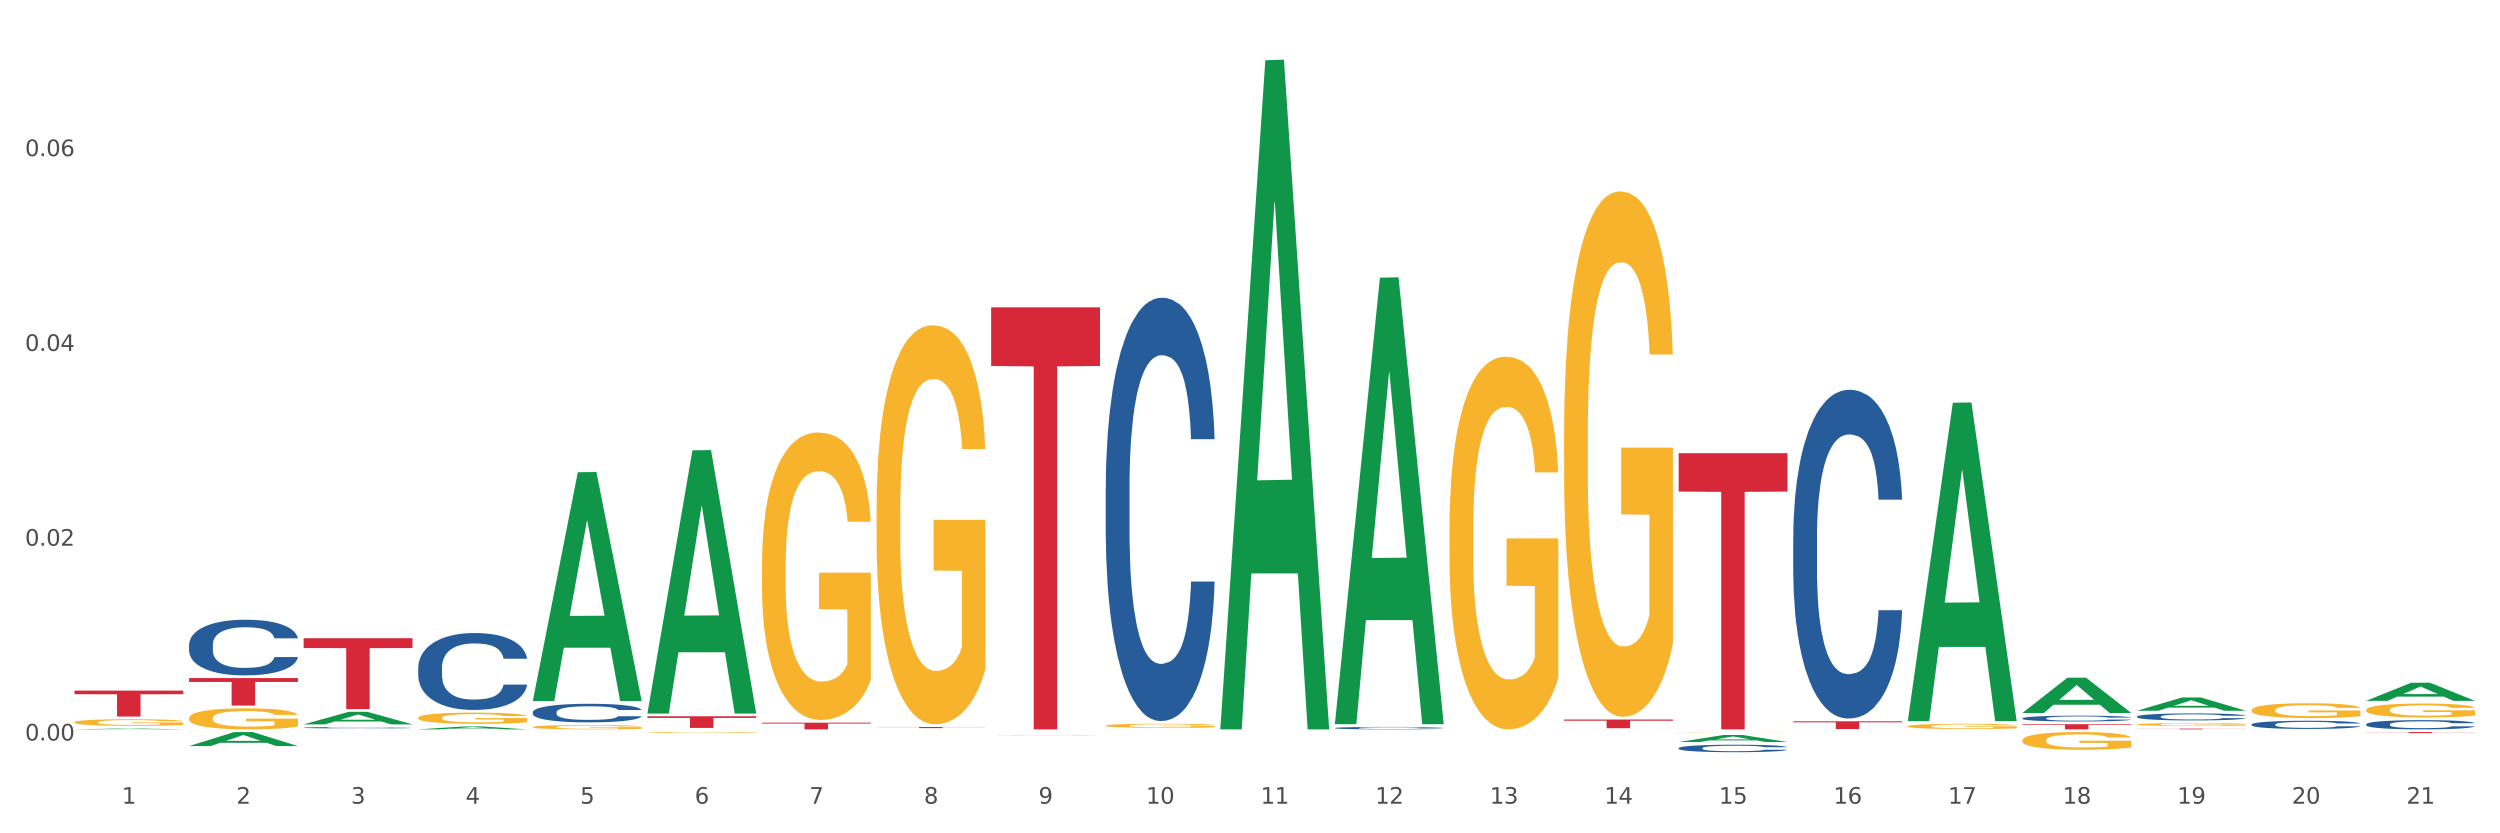 <?xml version="1.0" encoding="utf-8" standalone="no"?>
<!DOCTYPE svg PUBLIC "-//W3C//DTD SVG 1.1//EN"
  "http://www.w3.org/Graphics/SVG/1.1/DTD/svg11.dtd">
<svg xmlns:xlink="http://www.w3.org/1999/xlink" width="1080pt" height="360pt" viewBox="0 0 1080 360" xmlns="http://www.w3.org/2000/svg" version="1.1">
 <rect x="0" y="0" width="1080" height="360" fill="#333333" stroke="none"/>
 <defs>
  <style type="text/css">*{stroke-linejoin: round; stroke-linecap: butt}</style>
 </defs>
 <g id="figure_1">
  <g id="patch_1">
   <path d="M 0 360 
L 1080 360 
L 1080 0 
L 0 0 
z
" style="fill: #ffffff; stroke: #ffffff; stroke-linejoin: miter"/>
  </g>
  <g id="axes_1">
   <g id="matplotlib.axis_1">
    <g id="xtick_1">
     <g id="text_1">
      <!-- 1 -->
      <g style="fill: #4d4d4d" transform="translate(52.633 347.204) scale(0.096 -0.096)">
       <defs>
        <path id="DejaVuSans-31" d="M 794 531 
L 1825 531 
L 1825 4091 
L 703 3866 
L 703 4441 
L 1819 4666 
L 2450 4666 
L 2450 531 
L 3481 531 
L 3481 0 
L 794 0 
L 794 531 
z
" transform="scale(0.016)"/>
       </defs>
       <use xlink:href="#DejaVuSans-31"/>
      </g>
     </g>
    </g>
    <g id="xtick_2">
     <g id="text_2">
      <!-- 2 -->
      <g style="fill: #4d4d4d" transform="translate(102.133 347.204) scale(0.096 -0.096)">
       <defs>
        <path id="DejaVuSans-32" d="M 1228 531 
L 3431 531 
L 3431 0 
L 469 0 
L 469 531 
Q 828 903 1448 1529 
Q 2069 2156 2228 2338 
Q 2531 2678 2651 2914 
Q 2772 3150 2772 3378 
Q 2772 3750 2511 3984 
Q 2250 4219 1831 4219 
Q 1534 4219 1204 4116 
Q 875 4013 500 3803 
L 500 4441 
Q 881 4594 1212 4672 
Q 1544 4750 1819 4750 
Q 2544 4750 2975 4387 
Q 3406 4025 3406 3419 
Q 3406 3131 3298 2873 
Q 3191 2616 2906 2266 
Q 2828 2175 2409 1742 
Q 1991 1309 1228 531 
z
" transform="scale(0.016)"/>
       </defs>
       <use xlink:href="#DejaVuSans-32"/>
      </g>
     </g>
    </g>
    <g id="xtick_3">
     <g id="text_3">
      <!-- 3 -->
      <g style="fill: #4d4d4d" transform="translate(151.633 347.204) scale(0.096 -0.096)">
       <defs>
        <path id="DejaVuSans-33" d="M 2597 2516 
Q 3050 2419 3304 2112 
Q 3559 1806 3559 1356 
Q 3559 666 3084 287 
Q 2609 -91 1734 -91 
Q 1441 -91 1130 -33 
Q 819 25 488 141 
L 488 750 
Q 750 597 1062 519 
Q 1375 441 1716 441 
Q 2309 441 2620 675 
Q 2931 909 2931 1356 
Q 2931 1769 2642 2001 
Q 2353 2234 1838 2234 
L 1294 2234 
L 1294 2753 
L 1863 2753 
Q 2328 2753 2575 2939 
Q 2822 3125 2822 3475 
Q 2822 3834 2567 4026 
Q 2313 4219 1838 4219 
Q 1578 4219 1281 4162 
Q 984 4106 628 3988 
L 628 4550 
Q 988 4650 1302 4700 
Q 1616 4750 1894 4750 
Q 2613 4750 3031 4423 
Q 3450 4097 3450 3541 
Q 3450 3153 3228 2886 
Q 3006 2619 2597 2516 
z
" transform="scale(0.016)"/>
       </defs>
       <use xlink:href="#DejaVuSans-33"/>
      </g>
     </g>
    </g>
    <g id="xtick_4">
     <g id="text_4">
      <!-- 4 -->
      <g style="fill: #4d4d4d" transform="translate(201.133 347.204) scale(0.096 -0.096)">
       <defs>
        <path id="DejaVuSans-34" d="M 2419 4116 
L 825 1625 
L 2419 1625 
L 2419 4116 
z
M 2253 4666 
L 3047 4666 
L 3047 1625 
L 3713 1625 
L 3713 1100 
L 3047 1100 
L 3047 0 
L 2419 0 
L 2419 1100 
L 313 1100 
L 313 1709 
L 2253 4666 
z
" transform="scale(0.016)"/>
       </defs>
       <use xlink:href="#DejaVuSans-34"/>
      </g>
     </g>
    </g>
    <g id="xtick_5">
     <g id="text_5">
      <!-- 5 -->
      <g style="fill: #4d4d4d" transform="translate(250.633 347.204) scale(0.096 -0.096)">
       <defs>
        <path id="DejaVuSans-35" d="M 691 4666 
L 3169 4666 
L 3169 4134 
L 1269 4134 
L 1269 2991 
Q 1406 3038 1543 3061 
Q 1681 3084 1819 3084 
Q 2600 3084 3056 2656 
Q 3513 2228 3513 1497 
Q 3513 744 3044 326 
Q 2575 -91 1722 -91 
Q 1428 -91 1123 -41 
Q 819 9 494 109 
L 494 744 
Q 775 591 1075 516 
Q 1375 441 1709 441 
Q 2250 441 2565 725 
Q 2881 1009 2881 1497 
Q 2881 1984 2565 2268 
Q 2250 2553 1709 2553 
Q 1456 2553 1204 2497 
Q 953 2441 691 2322 
L 691 4666 
z
" transform="scale(0.016)"/>
       </defs>
       <use xlink:href="#DejaVuSans-35"/>
      </g>
     </g>
    </g>
    <g id="xtick_6">
     <g id="text_6">
      <!-- 6 -->
      <g style="fill: #4d4d4d" transform="translate(300.134 347.204) scale(0.096 -0.096)">
       <defs>
        <path id="DejaVuSans-36" d="M 2113 2584 
Q 1688 2584 1439 2293 
Q 1191 2003 1191 1497 
Q 1191 994 1439 701 
Q 1688 409 2113 409 
Q 2538 409 2786 701 
Q 3034 994 3034 1497 
Q 3034 2003 2786 2293 
Q 2538 2584 2113 2584 
z
M 3366 4563 
L 3366 3988 
Q 3128 4100 2886 4159 
Q 2644 4219 2406 4219 
Q 1781 4219 1451 3797 
Q 1122 3375 1075 2522 
Q 1259 2794 1537 2939 
Q 1816 3084 2150 3084 
Q 2853 3084 3261 2657 
Q 3669 2231 3669 1497 
Q 3669 778 3244 343 
Q 2819 -91 2113 -91 
Q 1303 -91 875 529 
Q 447 1150 447 2328 
Q 447 3434 972 4092 
Q 1497 4750 2381 4750 
Q 2619 4750 2861 4703 
Q 3103 4656 3366 4563 
z
" transform="scale(0.016)"/>
       </defs>
       <use xlink:href="#DejaVuSans-36"/>
      </g>
     </g>
    </g>
    <g id="xtick_7">
     <g id="text_7">
      <!-- 7 -->
      <g style="fill: #4d4d4d" transform="translate(349.634 347.204) scale(0.096 -0.096)">
       <defs>
        <path id="DejaVuSans-37" d="M 525 4666 
L 3525 4666 
L 3525 4397 
L 1831 0 
L 1172 0 
L 2766 4134 
L 525 4134 
L 525 4666 
z
" transform="scale(0.016)"/>
       </defs>
       <use xlink:href="#DejaVuSans-37"/>
      </g>
     </g>
    </g>
    <g id="xtick_8">
     <g id="text_8">
      <!-- 8 -->
      <g style="fill: #4d4d4d" transform="translate(399.134 347.204) scale(0.096 -0.096)">
       <defs>
        <path id="DejaVuSans-38" d="M 2034 2216 
Q 1584 2216 1326 1975 
Q 1069 1734 1069 1313 
Q 1069 891 1326 650 
Q 1584 409 2034 409 
Q 2484 409 2743 651 
Q 3003 894 3003 1313 
Q 3003 1734 2745 1975 
Q 2488 2216 2034 2216 
z
M 1403 2484 
Q 997 2584 770 2862 
Q 544 3141 544 3541 
Q 544 4100 942 4425 
Q 1341 4750 2034 4750 
Q 2731 4750 3128 4425 
Q 3525 4100 3525 3541 
Q 3525 3141 3298 2862 
Q 3072 2584 2669 2484 
Q 3125 2378 3379 2068 
Q 3634 1759 3634 1313 
Q 3634 634 3220 271 
Q 2806 -91 2034 -91 
Q 1263 -91 848 271 
Q 434 634 434 1313 
Q 434 1759 690 2068 
Q 947 2378 1403 2484 
z
M 1172 3481 
Q 1172 3119 1398 2916 
Q 1625 2713 2034 2713 
Q 2441 2713 2670 2916 
Q 2900 3119 2900 3481 
Q 2900 3844 2670 4047 
Q 2441 4250 2034 4250 
Q 1625 4250 1398 4047 
Q 1172 3844 1172 3481 
z
" transform="scale(0.016)"/>
       </defs>
       <use xlink:href="#DejaVuSans-38"/>
      </g>
     </g>
    </g>
    <g id="xtick_9">
     <g id="text_9">
      <!-- 9 -->
      <g style="fill: #4d4d4d" transform="translate(448.634 347.204) scale(0.096 -0.096)">
       <defs>
        <path id="DejaVuSans-39" d="M 703 97 
L 703 672 
Q 941 559 1184 500 
Q 1428 441 1663 441 
Q 2288 441 2617 861 
Q 2947 1281 2994 2138 
Q 2813 1869 2534 1725 
Q 2256 1581 1919 1581 
Q 1219 1581 811 2004 
Q 403 2428 403 3163 
Q 403 3881 828 4315 
Q 1253 4750 1959 4750 
Q 2769 4750 3195 4129 
Q 3622 3509 3622 2328 
Q 3622 1225 3098 567 
Q 2575 -91 1691 -91 
Q 1453 -91 1209 -44 
Q 966 3 703 97 
z
M 1959 2075 
Q 2384 2075 2632 2365 
Q 2881 2656 2881 3163 
Q 2881 3666 2632 3958 
Q 2384 4250 1959 4250 
Q 1534 4250 1286 3958 
Q 1038 3666 1038 3163 
Q 1038 2656 1286 2365 
Q 1534 2075 1959 2075 
z
" transform="scale(0.016)"/>
       </defs>
       <use xlink:href="#DejaVuSans-39"/>
      </g>
     </g>
    </g>
    <g id="xtick_10">
     <g id="text_10">
      <!-- 10 -->
      <g style="fill: #4d4d4d" transform="translate(495.079 347.204) scale(0.096 -0.096)">
       <defs>
        <path id="DejaVuSans-30" d="M 2034 4250 
Q 1547 4250 1301 3770 
Q 1056 3291 1056 2328 
Q 1056 1369 1301 889 
Q 1547 409 2034 409 
Q 2525 409 2770 889 
Q 3016 1369 3016 2328 
Q 3016 3291 2770 3770 
Q 2525 4250 2034 4250 
z
M 2034 4750 
Q 2819 4750 3233 4129 
Q 3647 3509 3647 2328 
Q 3647 1150 3233 529 
Q 2819 -91 2034 -91 
Q 1250 -91 836 529 
Q 422 1150 422 2328 
Q 422 3509 836 4129 
Q 1250 4750 2034 4750 
z
" transform="scale(0.016)"/>
       </defs>
       <use xlink:href="#DejaVuSans-31"/>
       <use xlink:href="#DejaVuSans-30" transform="translate(63.623 0)"/>
      </g>
     </g>
    </g>
    <g id="xtick_11">
     <g id="text_11">
      <!-- 11 -->
      <g style="fill: #4d4d4d" transform="translate(544.58 347.204) scale(0.096 -0.096)">
       <use xlink:href="#DejaVuSans-31"/>
       <use xlink:href="#DejaVuSans-31" transform="translate(63.623 0)"/>
      </g>
     </g>
    </g>
    <g id="xtick_12">
     <g id="text_12">
      <!-- 12 -->
      <g style="fill: #4d4d4d" transform="translate(594.08 347.204) scale(0.096 -0.096)">
       <use xlink:href="#DejaVuSans-31"/>
       <use xlink:href="#DejaVuSans-32" transform="translate(63.623 0)"/>
      </g>
     </g>
    </g>
    <g id="xtick_13">
     <g id="text_13">
      <!-- 13 -->
      <g style="fill: #4d4d4d" transform="translate(643.58 347.204) scale(0.096 -0.096)">
       <use xlink:href="#DejaVuSans-31"/>
       <use xlink:href="#DejaVuSans-33" transform="translate(63.623 0)"/>
      </g>
     </g>
    </g>
    <g id="xtick_14">
     <g id="text_14">
      <!-- 14 -->
      <g style="fill: #4d4d4d" transform="translate(693.08 347.204) scale(0.096 -0.096)">
       <use xlink:href="#DejaVuSans-31"/>
       <use xlink:href="#DejaVuSans-34" transform="translate(63.623 0)"/>
      </g>
     </g>
    </g>
    <g id="xtick_15">
     <g id="text_15">
      <!-- 15 -->
      <g style="fill: #4d4d4d" transform="translate(742.58 347.204) scale(0.096 -0.096)">
       <use xlink:href="#DejaVuSans-31"/>
       <use xlink:href="#DejaVuSans-35" transform="translate(63.623 0)"/>
      </g>
     </g>
    </g>
    <g id="xtick_16">
     <g id="text_16">
      <!-- 16 -->
      <g style="fill: #4d4d4d" transform="translate(792.08 347.204) scale(0.096 -0.096)">
       <use xlink:href="#DejaVuSans-31"/>
       <use xlink:href="#DejaVuSans-36" transform="translate(63.623 0)"/>
      </g>
     </g>
    </g>
    <g id="xtick_17">
     <g id="text_17">
      <!-- 17 -->
      <g style="fill: #4d4d4d" transform="translate(841.58 347.204) scale(0.096 -0.096)">
       <use xlink:href="#DejaVuSans-31"/>
       <use xlink:href="#DejaVuSans-37" transform="translate(63.623 0)"/>
      </g>
     </g>
    </g>
    <g id="xtick_18">
     <g id="text_18">
      <!-- 18 -->
      <g style="fill: #4d4d4d" transform="translate(891.08 347.204) scale(0.096 -0.096)">
       <use xlink:href="#DejaVuSans-31"/>
       <use xlink:href="#DejaVuSans-38" transform="translate(63.623 0)"/>
      </g>
     </g>
    </g>
    <g id="xtick_19">
     <g id="text_19">
      <!-- 19 -->
      <g style="fill: #4d4d4d" transform="translate(940.58 347.204) scale(0.096 -0.096)">
       <use xlink:href="#DejaVuSans-31"/>
       <use xlink:href="#DejaVuSans-39" transform="translate(63.623 0)"/>
      </g>
     </g>
    </g>
    <g id="xtick_20">
     <g id="text_20">
      <!-- 20 -->
      <g style="fill: #4d4d4d" transform="translate(990.08 347.204) scale(0.096 -0.096)">
       <use xlink:href="#DejaVuSans-32"/>
       <use xlink:href="#DejaVuSans-30" transform="translate(63.623 0)"/>
      </g>
     </g>
    </g>
    <g id="xtick_21">
     <g id="text_21">
      <!-- 21 -->
      <g style="fill: #4d4d4d" transform="translate(1039.58 347.204) scale(0.096 -0.096)">
       <use xlink:href="#DejaVuSans-32"/>
       <use xlink:href="#DejaVuSans-31" transform="translate(63.623 0)"/>
      </g>
     </g>
    </g>
    <g id="xtick_22"/>
    <g id="xtick_23"/>
    <g id="xtick_24"/>
    <g id="xtick_25"/>
    <g id="xtick_26"/>
    <g id="xtick_27"/>
    <g id="xtick_28"/>
    <g id="xtick_29"/>
    <g id="xtick_30"/>
    <g id="xtick_31"/>
    <g id="xtick_32"/>
    <g id="xtick_33"/>
    <g id="xtick_34"/>
    <g id="xtick_35"/>
    <g id="xtick_36"/>
    <g id="xtick_37"/>
    <g id="xtick_38"/>
    <g id="xtick_39"/>
    <g id="xtick_40"/>
    <g id="xtick_41"/>
   </g>
   <g id="matplotlib.axis_2">
    <g id="ytick_1">
     <g id="text_22">
      <!-- 0.00 -->
      <g style="fill: #4d4d4d" transform="translate(10.8 319.895) scale(0.096 -0.096)">
       <defs>
        <path id="DejaVuSans-2e" d="M 684 794 
L 1344 794 
L 1344 0 
L 684 0 
L 684 794 
z
" transform="scale(0.016)"/>
       </defs>
       <use xlink:href="#DejaVuSans-30"/>
       <use xlink:href="#DejaVuSans-2e" transform="translate(63.623 0)"/>
       <use xlink:href="#DejaVuSans-30" transform="translate(95.41 0)"/>
       <use xlink:href="#DejaVuSans-30" transform="translate(159.033 0)"/>
      </g>
     </g>
    </g>
    <g id="ytick_2">
     <g id="text_23">
      <!-- 0.02 -->
      <g style="fill: #4d4d4d" transform="translate(10.8 235.748) scale(0.096 -0.096)">
       <use xlink:href="#DejaVuSans-30"/>
       <use xlink:href="#DejaVuSans-2e" transform="translate(63.623 0)"/>
       <use xlink:href="#DejaVuSans-30" transform="translate(95.41 0)"/>
       <use xlink:href="#DejaVuSans-32" transform="translate(159.033 0)"/>
      </g>
     </g>
    </g>
    <g id="ytick_3">
     <g id="text_24">
      <!-- 0.04 -->
      <g style="fill: #4d4d4d" transform="translate(10.8 151.6) scale(0.096 -0.096)">
       <use xlink:href="#DejaVuSans-30"/>
       <use xlink:href="#DejaVuSans-2e" transform="translate(63.623 0)"/>
       <use xlink:href="#DejaVuSans-30" transform="translate(95.41 0)"/>
       <use xlink:href="#DejaVuSans-34" transform="translate(159.033 0)"/>
      </g>
     </g>
    </g>
    <g id="ytick_4">
     <g id="text_25">
      <!-- 0.06 -->
      <g style="fill: #4d4d4d" transform="translate(10.8 67.452) scale(0.096 -0.096)">
       <use xlink:href="#DejaVuSans-30"/>
       <use xlink:href="#DejaVuSans-2e" transform="translate(63.623 0)"/>
       <use xlink:href="#DejaVuSans-30" transform="translate(95.41 0)"/>
       <use xlink:href="#DejaVuSans-36" transform="translate(159.033 0)"/>
      </g>
     </g>
    </g>
    <g id="ytick_5"/>
    <g id="ytick_6"/>
    <g id="ytick_7"/>
    <g id="ytick_8"/>
   </g>
   <g id="PolyCollection_1">
    <path d="M 32.175 298.349 
L 79.2 298.349 
L 79.2 299.904 
L 60.702 299.915 
L 60.702 309.54 
L 50.562 309.54 
L 50.562 299.915 
L 32.175 299.904 
L 32.175 298.36 
L 32.175 298.349 
z
" clip-path="url(#p91128ce08a)" style="fill: #d62839"/>
    <path d="M 81.675 292.932 
L 128.7 292.932 
L 128.7 294.586 
L 110.202 294.597 
L 110.202 304.834 
L 100.062 304.834 
L 100.062 294.597 
L 81.675 294.586 
L 81.675 292.943 
L 81.675 292.932 
z
" clip-path="url(#p91128ce08a)" style="fill: #d62839"/>
    <path d="M 675.675 310.836 
L 722.7 310.836 
L 722.7 311.357 
L 704.202 311.361 
L 704.202 314.589 
L 694.062 314.589 
L 694.062 311.361 
L 675.675 311.357 
L 675.675 310.839 
L 675.675 310.836 
z
" clip-path="url(#p91128ce08a)" style="fill: #d62839"/>
    <path d="M 428.175 132.775 
L 475.2 132.775 
L 475.2 158.11 
L 456.702 158.281 
L 456.702 315.086 
L 446.562 315.086 
L 446.562 158.281 
L 428.175 158.11 
L 428.175 132.946 
L 428.175 132.775 
z
" clip-path="url(#p91128ce08a)" style="fill: #d62839"/>
    <path d="M 131.175 275.704 
L 178.2 275.704 
L 178.2 279.962 
L 159.702 279.99 
L 159.702 306.344 
L 149.562 306.344 
L 149.562 279.99 
L 131.175 279.962 
L 131.175 275.732 
L 131.175 275.704 
z
" clip-path="url(#p91128ce08a)" style="fill: #d62839"/>
    <path d="M 279.675 309.44 
L 326.7 309.44 
L 326.7 310.14 
L 308.202 310.145 
L 308.202 314.479 
L 298.062 314.479 
L 298.062 310.145 
L 279.675 310.14 
L 279.675 309.445 
L 279.675 309.44 
z
" clip-path="url(#p91128ce08a)" style="fill: #d62839"/>
    <path d="M 329.175 312.195 
L 376.2 312.195 
L 376.2 312.596 
L 357.702 312.599 
L 357.702 315.086 
L 347.562 315.086 
L 347.562 312.599 
L 329.175 312.596 
L 329.175 312.197 
L 329.175 312.195 
z
" clip-path="url(#p91128ce08a)" style="fill: #d62839"/>
    <path d="M 378.675 314.052 
L 425.7 314.052 
L 425.7 314.121 
L 407.202 314.121 
L 407.202 314.549 
L 397.062 314.549 
L 397.062 314.121 
L 378.675 314.121 
L 378.675 314.052 
L 378.675 314.052 
z
" clip-path="url(#p91128ce08a)" style="fill: #d62839"/>
    <path d="M 923.175 314.76 
L 970.2 314.76 
L 970.2 314.806 
L 951.702 314.806 
L 951.702 315.086 
L 941.562 315.086 
L 941.562 314.806 
L 923.175 314.806 
L 923.175 314.761 
L 923.175 314.76 
z
" clip-path="url(#p91128ce08a)" style="fill: #d62839"/>
    <path d="M 873.675 312.841 
L 920.7 312.841 
L 920.7 313.153 
L 902.202 313.155 
L 902.202 315.086 
L 892.062 315.086 
L 892.062 313.155 
L 873.675 313.153 
L 873.675 312.843 
L 873.675 312.841 
z
" clip-path="url(#p91128ce08a)" style="fill: #d62839"/>
    <path d="M 774.675 311.585 
L 821.7 311.585 
L 821.7 312.053 
L 803.202 312.056 
L 803.202 314.95 
L 793.062 314.95 
L 793.062 312.056 
L 774.675 312.053 
L 774.675 311.588 
L 774.675 311.585 
z
" clip-path="url(#p91128ce08a)" style="fill: #d62839"/>
    <path d="M 1022.175 316.248 
L 1069.2 316.248 
L 1069.2 316.312 
L 1050.702 316.312 
L 1050.702 316.706 
L 1040.562 316.706 
L 1040.562 316.312 
L 1022.175 316.312 
L 1022.175 316.249 
L 1022.175 316.248 
z
" clip-path="url(#p91128ce08a)" style="fill: #d62839"/>
    <path d="M 725.175 195.794 
L 772.2 195.794 
L 772.2 212.372 
L 753.702 212.484 
L 753.702 315.086 
L 743.562 315.086 
L 743.562 212.484 
L 725.175 212.372 
L 725.175 195.906 
L 725.175 195.794 
z
" clip-path="url(#p91128ce08a)" style="fill: #d62839"/>
    <path d="M 279.675 316.444 
L 279.731 316.443 
L 279.731 316.43 
L 279.842 316.418 
L 280.397 316.389 
L 281.23 316.365 
L 281.84 316.352 
L 282.451 316.341 
L 283.173 316.331 
L 284.061 316.32 
L 285.671 316.304 
L 286.67 316.296 
L 287.892 316.288 
L 290.113 316.275 
L 291.723 316.268 
L 293.388 316.262 
L 296.109 316.255 
L 297.885 316.252 
L 299.773 316.25 
L 302.049 316.249 
L 303.77 316.248 
L 307.546 316.249 
L 310.766 316.253 
L 312.32 316.255 
L 314.319 316.26 
L 315.374 316.263 
L 317.095 316.269 
L 318.872 316.278 
L 320.093 316.284 
L 321.925 316.298 
L 323.313 316.311 
L 324.59 316.327 
L 325.256 316.338 
L 325.756 316.349 
L 326.2 316.361 
L 326.644 316.38 
L 316.651 316.38 
L 316.262 316.366 
L 315.652 316.353 
L 314.763 316.341 
L 313.986 316.333 
L 312.654 316.324 
L 311.432 316.317 
L 310.155 316.313 
L 308.601 316.309 
L 307.379 316.307 
L 305.658 316.305 
L 302.271 316.306 
L 299.995 316.309 
L 298.441 316.313 
L 297.441 316.316 
L 296.553 316.32 
L 295.554 316.325 
L 294.388 316.334 
L 293.555 316.341 
L 292.722 316.35 
L 292.056 316.36 
L 291.445 316.37 
L 290.945 316.382 
L 290.557 316.394 
L 290.224 316.409 
L 289.946 316.433 
L 289.946 316.486 
L 290.057 316.498 
L 290.335 316.514 
L 290.668 316.526 
L 291.223 316.54 
L 291.723 316.55 
L 292.667 316.564 
L 293.721 316.575 
L 294.554 316.583 
L 295.387 316.589 
L 296.831 316.597 
L 298.441 316.604 
L 299.829 316.609 
L 301.716 316.612 
L 302.993 316.614 
L 304.104 316.615 
L 306.824 316.615 
L 308.767 316.614 
L 310.932 316.611 
L 312.598 316.607 
L 313.986 316.603 
L 315.541 316.596 
L 316.54 316.59 
L 316.54 316.509 
L 304.326 316.508 
L 304.326 316.455 
L 326.7 316.455 
L 326.7 316.612 
L 325.756 316.621 
L 324.701 316.628 
L 323.591 316.634 
L 321.925 316.643 
L 319.927 316.65 
L 318.15 316.656 
L 316.262 316.66 
L 314.042 316.665 
L 311.155 316.669 
L 309.378 316.67 
L 307.157 316.671 
L 304.548 316.672 
L 302.271 316.671 
L 300.051 316.669 
L 297.719 316.665 
L 295.443 316.66 
L 293.721 316.655 
L 292 316.649 
L 290.168 316.641 
L 288.725 316.633 
L 287.614 316.626 
L 286.393 316.617 
L 285.06 316.606 
L 284.061 316.595 
L 283.173 316.585 
L 282.229 316.571 
L 281.563 316.559 
L 280.896 316.544 
L 280.508 316.532 
L 280.064 316.515 
L 279.731 316.491 
L 279.675 316.444 
z
" clip-path="url(#p91128ce08a)" style="fill: #f7b32b"/>
    <path d="M 477.675 313.479 
L 477.731 313.477 
L 477.731 313.42 
L 477.842 313.37 
L 478.397 313.249 
L 479.23 313.15 
L 479.84 313.097 
L 480.451 313.053 
L 481.173 313.01 
L 482.061 312.965 
L 483.671 312.899 
L 484.67 312.865 
L 485.892 312.83 
L 488.113 312.778 
L 489.723 312.749 
L 491.388 312.725 
L 494.109 312.696 
L 495.885 312.683 
L 497.773 312.674 
L 500.049 312.667 
L 501.77 312.666 
L 505.546 312.671 
L 508.766 312.685 
L 510.32 312.696 
L 512.319 312.716 
L 513.374 312.728 
L 515.095 312.754 
L 516.872 312.788 
L 518.093 312.817 
L 519.925 312.871 
L 521.313 312.926 
L 522.59 312.994 
L 523.256 313.04 
L 523.756 313.084 
L 524.2 313.133 
L 524.644 313.212 
L 514.651 313.212 
L 514.262 313.156 
L 513.652 313.103 
L 512.763 313.052 
L 511.986 313.019 
L 510.654 312.979 
L 509.432 312.953 
L 508.155 312.934 
L 506.601 312.918 
L 505.379 312.91 
L 503.658 312.904 
L 500.271 312.905 
L 497.995 312.918 
L 496.441 312.934 
L 495.441 312.949 
L 494.553 312.965 
L 493.554 312.987 
L 492.388 313.021 
L 491.555 313.052 
L 490.722 313.09 
L 490.056 313.129 
L 489.445 313.174 
L 488.945 313.222 
L 488.557 313.272 
L 488.224 313.333 
L 487.946 313.434 
L 487.946 313.654 
L 488.057 313.704 
L 488.335 313.77 
L 488.668 313.82 
L 489.223 313.879 
L 489.723 313.92 
L 490.667 313.977 
L 491.721 314.026 
L 492.554 314.056 
L 493.387 314.082 
L 494.831 314.117 
L 496.441 314.146 
L 497.829 314.164 
L 499.716 314.18 
L 500.993 314.186 
L 502.104 314.19 
L 504.824 314.19 
L 506.767 314.185 
L 508.932 314.174 
L 510.598 314.159 
L 511.986 314.141 
L 513.541 314.112 
L 514.54 314.085 
L 514.54 313.749 
L 502.326 313.748 
L 502.326 313.524 
L 524.7 313.524 
L 524.7 314.18 
L 523.756 314.214 
L 522.701 314.244 
L 521.591 314.272 
L 519.925 314.305 
L 517.927 314.337 
L 516.15 314.36 
L 514.262 314.379 
L 512.042 314.397 
L 509.155 314.413 
L 507.378 314.419 
L 505.157 314.424 
L 502.548 314.426 
L 500.271 314.423 
L 498.051 314.415 
L 495.719 314.4 
L 493.443 314.379 
L 491.721 314.358 
L 490 314.333 
L 488.168 314.299 
L 486.725 314.267 
L 485.614 314.238 
L 484.393 314.201 
L 483.06 314.153 
L 482.061 314.109 
L 481.173 314.064 
L 480.229 314.006 
L 479.563 313.957 
L 478.896 313.894 
L 478.508 313.847 
L 478.064 313.775 
L 477.731 313.674 
L 477.675 313.479 
z
" clip-path="url(#p91128ce08a)" style="fill: #f7b32b"/>
    <path d="M 378.675 220.169 
L 378.731 220.012 
L 378.731 214.344 
L 378.842 209.464 
L 379.397 197.658 
L 380.23 187.898 
L 380.84 182.703 
L 381.451 178.452 
L 382.173 174.202 
L 383.061 169.794 
L 384.671 163.34 
L 385.67 160.034 
L 386.892 156.571 
L 389.113 151.533 
L 390.723 148.7 
L 392.388 146.339 
L 395.109 143.505 
L 396.885 142.246 
L 398.773 141.301 
L 401.049 140.671 
L 402.77 140.514 
L 406.546 140.986 
L 409.766 142.403 
L 411.32 143.505 
L 413.319 145.394 
L 414.374 146.653 
L 416.095 149.172 
L 417.872 152.478 
L 419.093 155.312 
L 420.925 160.664 
L 422.313 166.016 
L 423.59 172.628 
L 424.256 177.193 
L 424.756 181.443 
L 425.2 186.323 
L 425.644 194.037 
L 415.651 194.037 
L 415.262 188.527 
L 414.652 183.332 
L 413.763 178.295 
L 412.986 175.147 
L 411.654 171.211 
L 410.432 168.692 
L 409.155 166.803 
L 407.601 165.229 
L 406.379 164.442 
L 404.658 163.812 
L 401.271 163.97 
L 398.995 165.229 
L 397.441 166.803 
L 396.441 168.22 
L 395.553 169.794 
L 394.554 171.998 
L 393.388 175.304 
L 392.555 178.295 
L 391.722 182.073 
L 391.056 185.851 
L 390.445 190.259 
L 389.945 194.982 
L 389.557 199.862 
L 389.224 205.844 
L 388.946 215.761 
L 388.946 237.328 
L 389.057 242.208 
L 389.335 248.662 
L 389.668 253.542 
L 390.223 259.367 
L 390.723 263.302 
L 391.667 268.969 
L 392.721 273.692 
L 393.554 276.683 
L 394.387 279.202 
L 395.831 282.665 
L 397.441 285.499 
L 398.829 287.23 
L 400.716 288.804 
L 401.993 289.434 
L 403.104 289.749 
L 405.824 289.749 
L 407.767 289.277 
L 409.932 288.175 
L 411.598 286.758 
L 412.986 285.026 
L 414.541 282.193 
L 415.54 279.517 
L 415.54 246.616 
L 403.326 246.458 
L 403.326 224.577 
L 425.7 224.577 
L 425.7 288.804 
L 424.756 292.11 
L 423.701 295.101 
L 422.591 297.777 
L 420.925 301.083 
L 418.927 304.232 
L 417.15 306.436 
L 415.262 308.325 
L 413.042 310.056 
L 410.155 311.63 
L 408.378 312.26 
L 406.157 312.732 
L 403.548 312.89 
L 401.271 312.575 
L 399.051 311.788 
L 396.719 310.371 
L 394.443 308.325 
L 392.721 306.278 
L 391 303.759 
L 389.168 300.454 
L 387.725 297.305 
L 386.614 294.472 
L 385.393 290.851 
L 384.06 286.128 
L 383.061 281.878 
L 382.173 277.47 
L 381.229 271.803 
L 380.563 266.923 
L 379.896 260.784 
L 379.508 256.218 
L 379.064 249.134 
L 378.731 239.217 
L 378.675 220.169 
z
" clip-path="url(#p91128ce08a)" style="fill: #f7b32b"/>
    <path d="M 972.675 306.76 
L 972.731 306.754 
L 972.731 306.544 
L 972.842 306.362 
L 973.397 305.924 
L 974.23 305.561 
L 974.84 305.369 
L 975.451 305.211 
L 976.173 305.053 
L 977.061 304.889 
L 978.671 304.65 
L 979.67 304.527 
L 980.892 304.398 
L 983.113 304.211 
L 984.723 304.106 
L 986.388 304.018 
L 989.109 303.913 
L 990.885 303.866 
L 992.773 303.831 
L 995.049 303.808 
L 996.77 303.802 
L 1000.546 303.819 
L 1003.766 303.872 
L 1005.32 303.913 
L 1007.319 303.983 
L 1008.374 304.03 
L 1010.095 304.123 
L 1011.872 304.246 
L 1013.093 304.351 
L 1014.925 304.55 
L 1016.313 304.749 
L 1017.59 304.994 
L 1018.256 305.164 
L 1018.756 305.322 
L 1019.2 305.503 
L 1019.644 305.789 
L 1009.651 305.789 
L 1009.262 305.585 
L 1008.652 305.392 
L 1007.763 305.205 
L 1006.986 305.088 
L 1005.654 304.942 
L 1004.432 304.848 
L 1003.155 304.778 
L 1001.601 304.72 
L 1000.379 304.69 
L 998.658 304.667 
L 995.271 304.673 
L 992.995 304.72 
L 991.441 304.778 
L 990.441 304.831 
L 989.553 304.889 
L 988.554 304.971 
L 987.388 305.094 
L 986.555 305.205 
L 985.722 305.345 
L 985.056 305.485 
L 984.445 305.649 
L 983.945 305.825 
L 983.557 306.006 
L 983.224 306.228 
L 982.946 306.596 
L 982.946 307.397 
L 983.057 307.578 
L 983.335 307.818 
L 983.668 307.999 
L 984.223 308.215 
L 984.723 308.362 
L 985.667 308.572 
L 986.721 308.747 
L 987.554 308.858 
L 988.387 308.952 
L 989.831 309.081 
L 991.441 309.186 
L 992.829 309.25 
L 994.716 309.309 
L 995.993 309.332 
L 997.104 309.344 
L 999.824 309.344 
L 1001.767 309.326 
L 1003.932 309.285 
L 1005.598 309.233 
L 1006.986 309.168 
L 1008.541 309.063 
L 1009.54 308.964 
L 1009.54 307.742 
L 997.326 307.736 
L 997.326 306.924 
L 1019.7 306.924 
L 1019.7 309.309 
L 1018.756 309.431 
L 1017.701 309.542 
L 1016.591 309.642 
L 1014.925 309.765 
L 1012.927 309.882 
L 1011.15 309.963 
L 1009.262 310.033 
L 1007.042 310.098 
L 1004.155 310.156 
L 1002.378 310.18 
L 1000.157 310.197 
L 997.548 310.203 
L 995.271 310.191 
L 993.051 310.162 
L 990.719 310.109 
L 988.443 310.033 
L 986.721 309.958 
L 985 309.864 
L 983.168 309.741 
L 981.725 309.624 
L 980.614 309.519 
L 979.393 309.385 
L 978.06 309.209 
L 977.061 309.051 
L 976.173 308.888 
L 975.229 308.677 
L 974.563 308.496 
L 973.896 308.268 
L 973.508 308.099 
L 973.064 307.835 
L 972.731 307.467 
L 972.675 306.76 
z
" clip-path="url(#p91128ce08a)" style="fill: #f7b32b"/>
    <path d="M 1022.175 306.701 
L 1022.231 306.696 
L 1022.231 306.498 
L 1022.342 306.328 
L 1022.897 305.916 
L 1023.73 305.576 
L 1024.34 305.395 
L 1024.951 305.247 
L 1025.673 305.098 
L 1026.561 304.945 
L 1028.171 304.72 
L 1029.17 304.604 
L 1030.392 304.484 
L 1032.613 304.308 
L 1034.223 304.209 
L 1035.888 304.127 
L 1038.609 304.028 
L 1040.385 303.984 
L 1042.273 303.951 
L 1044.549 303.929 
L 1046.27 303.924 
L 1050.046 303.94 
L 1053.266 303.99 
L 1054.82 304.028 
L 1056.819 304.094 
L 1057.874 304.138 
L 1059.595 304.226 
L 1061.372 304.341 
L 1062.593 304.44 
L 1064.425 304.626 
L 1065.813 304.813 
L 1067.09 305.044 
L 1067.756 305.203 
L 1068.256 305.351 
L 1068.7 305.521 
L 1069.144 305.79 
L 1059.151 305.79 
L 1058.762 305.598 
L 1058.152 305.417 
L 1057.263 305.241 
L 1056.486 305.131 
L 1055.154 304.994 
L 1053.932 304.906 
L 1052.655 304.84 
L 1051.101 304.786 
L 1049.879 304.758 
L 1048.158 304.736 
L 1044.771 304.742 
L 1042.495 304.786 
L 1040.941 304.84 
L 1039.941 304.89 
L 1039.053 304.945 
L 1038.054 305.022 
L 1036.888 305.137 
L 1036.055 305.241 
L 1035.222 305.373 
L 1034.556 305.505 
L 1033.945 305.658 
L 1033.445 305.823 
L 1033.057 305.993 
L 1032.724 306.202 
L 1032.446 306.548 
L 1032.446 307.3 
L 1032.557 307.47 
L 1032.835 307.695 
L 1033.168 307.865 
L 1033.723 308.068 
L 1034.223 308.205 
L 1035.167 308.403 
L 1036.221 308.568 
L 1037.054 308.672 
L 1037.887 308.76 
L 1039.331 308.88 
L 1040.941 308.979 
L 1042.329 309.04 
L 1044.216 309.095 
L 1045.493 309.117 
L 1046.604 309.127 
L 1049.324 309.127 
L 1051.267 309.111 
L 1053.432 309.073 
L 1055.098 309.023 
L 1056.486 308.963 
L 1058.041 308.864 
L 1059.04 308.771 
L 1059.04 307.623 
L 1046.826 307.618 
L 1046.826 306.855 
L 1069.2 306.855 
L 1069.2 309.095 
L 1068.256 309.21 
L 1067.201 309.314 
L 1066.091 309.407 
L 1064.425 309.523 
L 1062.427 309.632 
L 1060.65 309.709 
L 1058.762 309.775 
L 1056.542 309.836 
L 1053.655 309.89 
L 1051.878 309.912 
L 1049.657 309.929 
L 1047.048 309.934 
L 1044.771 309.923 
L 1042.551 309.896 
L 1040.219 309.847 
L 1037.943 309.775 
L 1036.221 309.704 
L 1034.5 309.616 
L 1032.668 309.501 
L 1031.225 309.391 
L 1030.114 309.292 
L 1028.893 309.166 
L 1027.56 309.001 
L 1026.561 308.853 
L 1025.673 308.699 
L 1024.729 308.502 
L 1024.063 308.332 
L 1023.396 308.117 
L 1023.008 307.958 
L 1022.564 307.711 
L 1022.231 307.365 
L 1022.175 306.701 
z
" clip-path="url(#p91128ce08a)" style="fill: #f7b32b"/>
    <path d="M 675.675 187.563 
L 675.731 187.355 
L 675.731 179.892 
L 675.842 173.465 
L 676.397 157.916 
L 677.23 145.062 
L 677.84 138.221 
L 678.451 132.623 
L 679.173 127.025 
L 680.061 121.22 
L 681.671 112.72 
L 682.67 108.367 
L 683.892 103.806 
L 686.113 97.171 
L 687.723 93.44 
L 689.388 90.33 
L 692.109 86.598 
L 693.885 84.94 
L 695.773 83.696 
L 698.049 82.866 
L 699.77 82.659 
L 703.546 83.281 
L 706.766 85.147 
L 708.32 86.598 
L 710.319 89.086 
L 711.374 90.745 
L 713.095 94.062 
L 714.872 98.415 
L 716.093 102.147 
L 717.925 109.196 
L 719.313 116.245 
L 720.59 124.952 
L 721.256 130.964 
L 721.756 136.562 
L 722.2 142.989 
L 722.644 153.148 
L 712.651 153.148 
L 712.262 145.891 
L 711.652 139.05 
L 710.763 132.416 
L 709.986 128.269 
L 708.654 123.086 
L 707.432 119.769 
L 706.155 117.281 
L 704.601 115.208 
L 703.379 114.172 
L 701.658 113.342 
L 698.271 113.55 
L 695.995 115.208 
L 694.441 117.281 
L 693.441 119.147 
L 692.553 121.22 
L 691.554 124.123 
L 690.388 128.477 
L 689.555 132.416 
L 688.722 137.391 
L 688.056 142.367 
L 687.445 148.172 
L 686.945 154.392 
L 686.557 160.818 
L 686.224 168.697 
L 685.946 181.758 
L 685.946 210.161 
L 686.057 216.587 
L 686.335 225.088 
L 686.668 231.514 
L 687.223 239.185 
L 687.723 244.368 
L 688.667 251.832 
L 689.721 258.051 
L 690.554 261.99 
L 691.387 265.307 
L 692.831 269.868 
L 694.441 273.6 
L 695.829 275.881 
L 697.716 277.954 
L 698.993 278.783 
L 700.104 279.198 
L 702.824 279.198 
L 704.767 278.576 
L 706.932 277.125 
L 708.598 275.259 
L 709.986 272.978 
L 711.541 269.247 
L 712.54 265.722 
L 712.54 222.392 
L 700.326 222.185 
L 700.326 193.368 
L 722.7 193.368 
L 722.7 277.954 
L 721.756 282.308 
L 720.701 286.247 
L 719.591 289.771 
L 717.925 294.125 
L 715.927 298.271 
L 714.15 301.174 
L 712.262 303.662 
L 710.042 305.942 
L 707.155 308.015 
L 705.378 308.845 
L 703.157 309.466 
L 700.548 309.674 
L 698.271 309.259 
L 696.051 308.223 
L 693.719 306.357 
L 691.443 303.662 
L 689.721 300.966 
L 688 297.649 
L 686.168 293.296 
L 684.725 289.149 
L 683.614 285.417 
L 682.393 280.649 
L 681.06 274.43 
L 680.061 268.832 
L 679.173 263.027 
L 678.229 255.563 
L 677.563 249.137 
L 676.896 241.051 
L 676.508 235.039 
L 676.064 225.709 
L 675.731 212.648 
L 675.675 187.563 
z
" clip-path="url(#p91128ce08a)" style="fill: #f7b32b"/>
    <path d="M 923.175 312.948 
L 923.231 312.947 
L 923.231 312.907 
L 923.342 312.873 
L 923.897 312.79 
L 924.73 312.722 
L 925.34 312.685 
L 925.951 312.655 
L 926.673 312.626 
L 927.561 312.595 
L 929.171 312.549 
L 930.17 312.526 
L 931.392 312.502 
L 933.613 312.467 
L 935.223 312.447 
L 936.888 312.43 
L 939.609 312.41 
L 941.385 312.401 
L 943.273 312.395 
L 945.549 312.39 
L 947.27 312.389 
L 951.046 312.393 
L 954.266 312.403 
L 955.82 312.41 
L 957.819 312.424 
L 958.874 312.432 
L 960.595 312.45 
L 962.372 312.473 
L 963.593 312.493 
L 965.425 312.531 
L 966.813 312.568 
L 968.09 312.615 
L 968.756 312.647 
L 969.256 312.676 
L 969.7 312.711 
L 970.144 312.765 
L 960.151 312.765 
L 959.762 312.726 
L 959.152 312.69 
L 958.263 312.654 
L 957.486 312.632 
L 956.154 312.605 
L 954.932 312.587 
L 953.655 312.574 
L 952.101 312.563 
L 950.879 312.557 
L 949.158 312.553 
L 945.771 312.554 
L 943.495 312.563 
L 941.941 312.574 
L 940.941 312.584 
L 940.053 312.595 
L 939.054 312.61 
L 937.888 312.633 
L 937.055 312.654 
L 936.222 312.681 
L 935.556 312.707 
L 934.945 312.738 
L 934.445 312.771 
L 934.057 312.806 
L 933.724 312.848 
L 933.446 312.917 
L 933.446 313.068 
L 933.557 313.103 
L 933.835 313.148 
L 934.168 313.182 
L 934.723 313.223 
L 935.223 313.251 
L 936.167 313.29 
L 937.221 313.323 
L 938.054 313.344 
L 938.887 313.362 
L 940.331 313.386 
L 941.941 313.406 
L 943.329 313.418 
L 945.216 313.429 
L 946.493 313.434 
L 947.604 313.436 
L 950.324 313.436 
L 952.267 313.433 
L 954.432 313.425 
L 956.098 313.415 
L 957.486 313.403 
L 959.041 313.383 
L 960.04 313.364 
L 960.04 313.134 
L 947.826 313.132 
L 947.826 312.979 
L 970.2 312.979 
L 970.2 313.429 
L 969.256 313.453 
L 968.201 313.474 
L 967.091 313.492 
L 965.425 313.516 
L 963.427 313.538 
L 961.65 313.553 
L 959.762 313.566 
L 957.542 313.579 
L 954.655 313.59 
L 952.878 313.594 
L 950.657 313.597 
L 948.048 313.598 
L 945.771 313.596 
L 943.551 313.591 
L 941.219 313.581 
L 938.943 313.566 
L 937.221 313.552 
L 935.5 313.534 
L 933.668 313.511 
L 932.225 313.489 
L 931.114 313.469 
L 929.893 313.444 
L 928.56 313.411 
L 927.561 313.381 
L 926.673 313.35 
L 925.729 313.31 
L 925.063 313.276 
L 924.396 313.233 
L 924.008 313.201 
L 923.564 313.151 
L 923.231 313.082 
L 923.175 312.948 
z
" clip-path="url(#p91128ce08a)" style="fill: #f7b32b"/>
    <path d="M 576.675 312.505 
L 576.723 312.324 
L 596.115 119.966 
L 604.163 119.785 
L 623.7 312.867 
L 614.392 312.867 
L 610.174 267.905 
L 590.152 267.905 
L 590.007 268.631 
L 585.935 312.867 
L 576.675 312.867 
L 576.675 312.505 
L 592.673 241.073 
L 607.653 240.892 
L 600.236 160.94 
L 600.139 160.577 
L 600.042 161.121 
L 592.625 240.892 
L 592.673 241.073 
L 576.675 312.505 
z
" clip-path="url(#p91128ce08a)" style="fill: #109648"/>
    <path d="M 527.175 314.543 
L 527.223 314.271 
L 546.615 26.031 
L 554.663 25.759 
L 574.2 315.086 
L 564.892 315.086 
L 560.674 247.712 
L 540.652 247.712 
L 540.507 248.799 
L 536.435 315.086 
L 527.175 315.086 
L 527.175 314.543 
L 543.173 207.506 
L 558.153 207.234 
L 550.736 87.428 
L 550.639 86.885 
L 550.542 87.7 
L 543.125 207.234 
L 543.173 207.506 
L 527.175 314.543 
z
" clip-path="url(#p91128ce08a)" style="fill: #109648"/>
    <path d="M 873.675 319.787 
L 873.731 319.78 
L 873.731 319.528 
L 873.842 319.311 
L 874.397 318.787 
L 875.23 318.353 
L 875.84 318.122 
L 876.451 317.934 
L 877.173 317.745 
L 878.061 317.549 
L 879.671 317.262 
L 880.67 317.115 
L 881.892 316.961 
L 884.113 316.738 
L 885.723 316.612 
L 887.388 316.507 
L 890.109 316.381 
L 891.885 316.325 
L 893.773 316.283 
L 896.049 316.255 
L 897.77 316.248 
L 901.546 316.269 
L 904.766 316.332 
L 906.32 316.381 
L 908.319 316.465 
L 909.374 316.521 
L 911.095 316.633 
L 912.872 316.78 
L 914.093 316.906 
L 915.925 317.143 
L 917.313 317.381 
L 918.59 317.675 
L 919.256 317.878 
L 919.756 318.066 
L 920.2 318.283 
L 920.644 318.626 
L 910.651 318.626 
L 910.262 318.381 
L 909.652 318.15 
L 908.763 317.927 
L 907.986 317.787 
L 906.654 317.612 
L 905.432 317.5 
L 904.155 317.416 
L 902.601 317.346 
L 901.379 317.311 
L 899.658 317.283 
L 896.271 317.29 
L 893.995 317.346 
L 892.441 317.416 
L 891.441 317.479 
L 890.553 317.549 
L 889.554 317.647 
L 888.388 317.794 
L 887.555 317.927 
L 886.722 318.094 
L 886.056 318.262 
L 885.445 318.458 
L 884.945 318.668 
L 884.557 318.885 
L 884.224 319.15 
L 883.946 319.591 
L 883.946 320.549 
L 884.057 320.766 
L 884.335 321.053 
L 884.668 321.269 
L 885.223 321.528 
L 885.723 321.703 
L 886.667 321.955 
L 887.721 322.164 
L 888.554 322.297 
L 889.387 322.409 
L 890.831 322.563 
L 892.441 322.689 
L 893.829 322.766 
L 895.716 322.836 
L 896.993 322.864 
L 898.104 322.878 
L 900.824 322.878 
L 902.767 322.857 
L 904.932 322.808 
L 906.598 322.745 
L 907.986 322.668 
L 909.541 322.542 
L 910.54 322.423 
L 910.54 320.962 
L 898.326 320.955 
L 898.326 319.983 
L 920.7 319.983 
L 920.7 322.836 
L 919.756 322.983 
L 918.701 323.116 
L 917.591 323.234 
L 915.925 323.381 
L 913.927 323.521 
L 912.15 323.619 
L 910.262 323.703 
L 908.042 323.78 
L 905.155 323.85 
L 903.378 323.878 
L 901.157 323.899 
L 898.548 323.906 
L 896.271 323.892 
L 894.051 323.857 
L 891.719 323.794 
L 889.443 323.703 
L 887.721 323.612 
L 886 323.5 
L 884.168 323.353 
L 882.725 323.213 
L 881.614 323.088 
L 880.393 322.927 
L 879.06 322.717 
L 878.061 322.528 
L 877.173 322.332 
L 876.229 322.081 
L 875.563 321.864 
L 874.896 321.591 
L 874.508 321.388 
L 874.064 321.074 
L 873.731 320.633 
L 873.675 319.787 
z
" clip-path="url(#p91128ce08a)" style="fill: #f7b32b"/>
    <path d="M 725.175 320.551 
L 725.223 320.548 
L 744.615 317.511 
L 752.663 317.508 
L 772.2 320.557 
L 762.892 320.557 
L 758.674 319.847 
L 738.652 319.847 
L 738.507 319.858 
L 734.435 320.557 
L 725.175 320.557 
L 725.175 320.551 
L 741.173 319.423 
L 756.153 319.421 
L 748.736 318.158 
L 748.639 318.152 
L 748.542 318.161 
L 741.125 319.421 
L 741.173 319.423 
L 725.175 320.551 
z
" clip-path="url(#p91128ce08a)" style="fill: #109648"/>
    <path d="M 230.175 302.688 
L 230.223 302.595 
L 249.615 203.998 
L 257.663 203.905 
L 277.2 302.874 
L 267.892 302.874 
L 263.674 279.828 
L 243.652 279.828 
L 243.507 280.2 
L 239.435 302.874 
L 230.175 302.874 
L 230.175 302.688 
L 246.173 266.075 
L 261.153 265.982 
L 253.736 225 
L 253.639 224.814 
L 253.542 225.093 
L 246.125 265.982 
L 246.173 266.075 
L 230.175 302.688 
z
" clip-path="url(#p91128ce08a)" style="fill: #109648"/>
    <path d="M 279.675 308.064 
L 279.723 307.958 
L 299.115 194.534 
L 307.163 194.427 
L 326.7 308.278 
L 317.392 308.278 
L 313.174 281.766 
L 293.152 281.766 
L 293.007 282.194 
L 288.935 308.278 
L 279.675 308.278 
L 279.675 308.064 
L 295.673 265.945 
L 310.653 265.838 
L 303.236 218.694 
L 303.139 218.48 
L 303.042 218.801 
L 295.625 265.838 
L 295.673 265.945 
L 279.675 308.064 
z
" clip-path="url(#p91128ce08a)" style="fill: #109648"/>
    <path d="M 180.675 315.084 
L 180.723 315.083 
L 200.115 313.838 
L 208.163 313.836 
L 227.7 315.086 
L 218.392 315.086 
L 214.174 314.795 
L 194.152 314.795 
L 194.007 314.8 
L 189.935 315.086 
L 180.675 315.086 
L 180.675 315.084 
L 196.673 314.621 
L 211.653 314.62 
L 204.236 314.103 
L 204.139 314.1 
L 204.042 314.104 
L 196.625 314.62 
L 196.673 314.621 
L 180.675 315.084 
z
" clip-path="url(#p91128ce08a)" style="fill: #109648"/>
    <path d="M 131.175 312.924 
L 131.223 312.919 
L 150.615 307.511 
L 158.663 307.506 
L 178.2 312.934 
L 168.892 312.934 
L 164.674 311.67 
L 144.652 311.67 
L 144.507 311.691 
L 140.435 312.934 
L 131.175 312.934 
L 131.175 312.924 
L 147.173 310.916 
L 162.153 310.911 
L 154.736 308.663 
L 154.639 308.653 
L 154.542 308.668 
L 147.125 310.911 
L 147.173 310.916 
L 131.175 312.924 
z
" clip-path="url(#p91128ce08a)" style="fill: #109648"/>
    <path d="M 32.175 315.085 
L 32.223 315.085 
L 51.615 314.719 
L 59.663 314.718 
L 79.2 315.086 
L 69.892 315.086 
L 65.674 315.001 
L 45.652 315.001 
L 45.507 315.002 
L 41.435 315.086 
L 32.175 315.086 
L 32.175 315.085 
L 48.173 314.949 
L 63.153 314.949 
L 55.736 314.797 
L 55.639 314.796 
L 55.542 314.797 
L 48.125 314.949 
L 48.173 314.949 
L 32.175 315.085 
z
" clip-path="url(#p91128ce08a)" style="fill: #109648"/>
    <path d="M 81.675 322.293 
L 81.723 322.287 
L 101.115 316.254 
L 109.163 316.248 
L 128.7 322.304 
L 119.392 322.304 
L 115.174 320.894 
L 95.152 320.894 
L 95.007 320.917 
L 90.935 322.304 
L 81.675 322.304 
L 81.675 322.293 
L 97.673 320.052 
L 112.653 320.047 
L 105.236 317.539 
L 105.139 317.528 
L 105.042 317.545 
L 97.625 320.047 
L 97.673 320.052 
L 81.675 322.293 
z
" clip-path="url(#p91128ce08a)" style="fill: #109648"/>
    <path d="M 180.675 310.083 
L 180.731 310.079 
L 180.731 309.921 
L 180.842 309.784 
L 181.397 309.454 
L 182.23 309.182 
L 182.84 309.036 
L 183.451 308.918 
L 184.173 308.799 
L 185.061 308.676 
L 186.671 308.495 
L 187.67 308.403 
L 188.892 308.306 
L 191.113 308.165 
L 192.723 308.086 
L 194.388 308.02 
L 197.109 307.941 
L 198.885 307.906 
L 200.773 307.879 
L 203.049 307.862 
L 204.77 307.857 
L 208.546 307.871 
L 211.766 307.91 
L 213.32 307.941 
L 215.319 307.994 
L 216.374 308.029 
L 218.095 308.099 
L 219.872 308.192 
L 221.093 308.271 
L 222.925 308.421 
L 224.313 308.57 
L 225.59 308.755 
L 226.256 308.882 
L 226.756 309.001 
L 227.2 309.138 
L 227.644 309.353 
L 217.651 309.353 
L 217.262 309.199 
L 216.652 309.054 
L 215.763 308.913 
L 214.986 308.825 
L 213.654 308.715 
L 212.432 308.645 
L 211.155 308.592 
L 209.601 308.548 
L 208.379 308.526 
L 206.658 308.509 
L 203.271 308.513 
L 200.995 308.548 
L 199.441 308.592 
L 198.441 308.632 
L 197.553 308.676 
L 196.554 308.737 
L 195.388 308.83 
L 194.555 308.913 
L 193.722 309.019 
L 193.056 309.124 
L 192.445 309.248 
L 191.945 309.38 
L 191.557 309.516 
L 191.224 309.683 
L 190.946 309.96 
L 190.946 310.563 
L 191.057 310.699 
L 191.335 310.88 
L 191.668 311.016 
L 192.223 311.179 
L 192.723 311.289 
L 193.667 311.447 
L 194.721 311.579 
L 195.554 311.663 
L 196.387 311.733 
L 197.831 311.83 
L 199.441 311.909 
L 200.829 311.957 
L 202.716 312.001 
L 203.993 312.019 
L 205.104 312.028 
L 207.824 312.028 
L 209.767 312.015 
L 211.932 311.984 
L 213.598 311.944 
L 214.986 311.896 
L 216.541 311.817 
L 217.54 311.742 
L 217.54 310.822 
L 205.326 310.818 
L 205.326 310.207 
L 227.7 310.207 
L 227.7 312.001 
L 226.756 312.094 
L 225.701 312.177 
L 224.591 312.252 
L 222.925 312.345 
L 220.927 312.433 
L 219.15 312.494 
L 217.262 312.547 
L 215.042 312.595 
L 212.155 312.639 
L 210.378 312.657 
L 208.157 312.67 
L 205.548 312.674 
L 203.271 312.666 
L 201.051 312.644 
L 198.719 312.604 
L 196.443 312.547 
L 194.721 312.49 
L 193 312.419 
L 191.168 312.327 
L 189.725 312.239 
L 188.614 312.16 
L 187.393 312.059 
L 186.06 311.927 
L 185.061 311.808 
L 184.173 311.685 
L 183.229 311.526 
L 182.563 311.39 
L 181.896 311.218 
L 181.508 311.091 
L 181.064 310.893 
L 180.731 310.616 
L 180.675 310.083 
z
" clip-path="url(#p91128ce08a)" style="fill: #f7b32b"/>
    <path d="M 230.175 314.083 
L 230.231 314.081 
L 230.231 314.02 
L 230.342 313.967 
L 230.897 313.839 
L 231.73 313.733 
L 232.34 313.677 
L 232.951 313.631 
L 233.673 313.585 
L 234.561 313.537 
L 236.171 313.468 
L 237.17 313.432 
L 238.392 313.394 
L 240.613 313.34 
L 242.223 313.309 
L 243.888 313.284 
L 246.609 313.253 
L 248.385 313.239 
L 250.273 313.229 
L 252.549 313.222 
L 254.27 313.22 
L 258.046 313.226 
L 261.266 313.241 
L 262.82 313.253 
L 264.819 313.273 
L 265.874 313.287 
L 267.595 313.314 
L 269.372 313.35 
L 270.593 313.381 
L 272.425 313.439 
L 273.813 313.496 
L 275.09 313.568 
L 275.756 313.617 
L 276.256 313.663 
L 276.7 313.716 
L 277.144 313.8 
L 267.151 313.8 
L 266.762 313.74 
L 266.152 313.684 
L 265.263 313.629 
L 264.486 313.595 
L 263.154 313.553 
L 261.932 313.525 
L 260.655 313.505 
L 259.101 313.488 
L 257.879 313.479 
L 256.158 313.473 
L 252.771 313.474 
L 250.495 313.488 
L 248.941 313.505 
L 247.941 313.52 
L 247.053 313.537 
L 246.054 313.561 
L 244.888 313.597 
L 244.055 313.629 
L 243.222 313.67 
L 242.556 313.711 
L 241.945 313.759 
L 241.445 313.81 
L 241.057 313.863 
L 240.724 313.928 
L 240.446 314.035 
L 240.446 314.268 
L 240.557 314.321 
L 240.835 314.391 
L 241.168 314.444 
L 241.723 314.507 
L 242.223 314.549 
L 243.167 314.611 
L 244.221 314.662 
L 245.054 314.694 
L 245.887 314.722 
L 247.331 314.759 
L 248.941 314.79 
L 250.329 314.808 
L 252.216 314.825 
L 253.493 314.832 
L 254.604 314.836 
L 257.324 314.836 
L 259.267 314.831 
L 261.432 314.819 
L 263.098 314.803 
L 264.486 314.785 
L 266.041 314.754 
L 267.04 314.725 
L 267.04 314.369 
L 254.826 314.367 
L 254.826 314.13 
L 277.2 314.13 
L 277.2 314.825 
L 276.256 314.861 
L 275.201 314.894 
L 274.091 314.923 
L 272.425 314.958 
L 270.427 314.992 
L 268.65 315.016 
L 266.762 315.037 
L 264.542 315.056 
L 261.655 315.073 
L 259.878 315.079 
L 257.657 315.084 
L 255.048 315.086 
L 252.771 315.083 
L 250.551 315.074 
L 248.219 315.059 
L 245.943 315.037 
L 244.221 315.015 
L 242.5 314.987 
L 240.668 314.952 
L 239.225 314.917 
L 238.114 314.887 
L 236.893 314.848 
L 235.56 314.797 
L 234.561 314.751 
L 233.673 314.703 
L 232.729 314.641 
L 232.063 314.589 
L 231.396 314.522 
L 231.008 314.473 
L 230.564 314.396 
L 230.231 314.289 
L 230.175 314.083 
z
" clip-path="url(#p91128ce08a)" style="fill: #f7b32b"/>
    <path d="M 329.175 244.229 
L 329.231 244.116 
L 329.231 240.033 
L 329.342 236.517 
L 329.897 228.01 
L 330.73 220.978 
L 331.34 217.235 
L 331.951 214.173 
L 332.673 211.111 
L 333.561 207.935 
L 335.171 203.285 
L 336.17 200.903 
L 337.392 198.408 
L 339.613 194.778 
L 341.223 192.737 
L 342.888 191.036 
L 345.609 188.994 
L 347.385 188.087 
L 349.273 187.406 
L 351.549 186.953 
L 353.27 186.839 
L 357.046 187.179 
L 360.266 188.2 
L 361.82 188.994 
L 363.819 190.355 
L 364.874 191.262 
L 366.595 193.077 
L 368.372 195.459 
L 369.593 197.5 
L 371.425 201.357 
L 372.813 205.213 
L 374.09 209.977 
L 374.756 213.266 
L 375.256 216.328 
L 375.7 219.844 
L 376.144 225.401 
L 366.151 225.401 
L 365.762 221.432 
L 365.152 217.689 
L 364.263 214.06 
L 363.486 211.791 
L 362.154 208.956 
L 360.932 207.141 
L 359.655 205.78 
L 358.101 204.646 
L 356.879 204.079 
L 355.158 203.625 
L 351.771 203.739 
L 349.495 204.646 
L 347.941 205.78 
L 346.941 206.801 
L 346.053 207.935 
L 345.054 209.523 
L 343.888 211.905 
L 343.055 214.06 
L 342.222 216.782 
L 341.556 219.504 
L 340.945 222.679 
L 340.445 226.082 
L 340.057 229.598 
L 339.724 233.908 
L 339.446 241.053 
L 339.446 256.592 
L 339.557 260.108 
L 339.835 264.758 
L 340.168 268.274 
L 340.723 272.47 
L 341.223 275.306 
L 342.167 279.389 
L 343.221 282.791 
L 344.054 284.946 
L 344.887 286.761 
L 346.331 289.256 
L 347.941 291.298 
L 349.329 292.545 
L 351.216 293.68 
L 352.493 294.133 
L 353.604 294.36 
L 356.324 294.36 
L 358.267 294.02 
L 360.432 293.226 
L 362.098 292.205 
L 363.486 290.958 
L 365.041 288.916 
L 366.04 286.988 
L 366.04 263.283 
L 353.826 263.17 
L 353.826 247.405 
L 376.2 247.405 
L 376.2 293.68 
L 375.256 296.061 
L 374.201 298.216 
L 373.091 300.144 
L 371.425 302.526 
L 369.427 304.795 
L 367.65 306.382 
L 365.762 307.743 
L 363.542 308.991 
L 360.655 310.125 
L 358.878 310.579 
L 356.657 310.919 
L 354.048 311.033 
L 351.771 310.806 
L 349.551 310.239 
L 347.219 309.218 
L 344.943 307.743 
L 343.221 306.269 
L 341.5 304.454 
L 339.668 302.073 
L 338.225 299.804 
L 337.114 297.763 
L 335.893 295.154 
L 334.56 291.751 
L 333.561 288.689 
L 332.673 285.513 
L 331.729 281.43 
L 331.063 277.914 
L 330.396 273.491 
L 330.008 270.202 
L 329.564 265.098 
L 329.231 257.953 
L 329.175 244.229 
z
" clip-path="url(#p91128ce08a)" style="fill: #f7b32b"/>
    <path d="M 626.175 228.481 
L 626.231 228.334 
L 626.231 223.041 
L 626.342 218.483 
L 626.897 207.455 
L 627.73 198.339 
L 628.34 193.486 
L 628.951 189.516 
L 629.673 185.546 
L 630.561 181.429 
L 632.171 175.401 
L 633.17 172.313 
L 634.392 169.078 
L 636.613 164.373 
L 638.223 161.726 
L 639.888 159.521 
L 642.609 156.874 
L 644.385 155.698 
L 646.273 154.815 
L 648.549 154.227 
L 650.27 154.08 
L 654.046 154.521 
L 657.266 155.845 
L 658.82 156.874 
L 660.819 158.638 
L 661.874 159.815 
L 663.595 162.167 
L 665.372 165.255 
L 666.593 167.902 
L 668.425 172.901 
L 669.813 177.9 
L 671.09 184.076 
L 671.756 188.34 
L 672.256 192.31 
L 672.7 196.868 
L 673.144 204.073 
L 663.151 204.073 
L 662.762 198.927 
L 662.152 194.074 
L 661.263 189.369 
L 660.486 186.429 
L 659.154 182.753 
L 657.932 180.4 
L 656.655 178.636 
L 655.101 177.165 
L 653.879 176.43 
L 652.158 175.842 
L 648.771 175.989 
L 646.495 177.165 
L 644.941 178.636 
L 643.941 179.959 
L 643.053 181.429 
L 642.054 183.488 
L 640.888 186.576 
L 640.055 189.369 
L 639.222 192.898 
L 638.556 196.427 
L 637.945 200.544 
L 637.445 204.955 
L 637.057 209.513 
L 636.724 215.101 
L 636.446 224.364 
L 636.446 244.508 
L 636.557 249.066 
L 636.835 255.095 
L 637.168 259.653 
L 637.723 265.093 
L 638.223 268.769 
L 639.167 274.063 
L 640.221 278.474 
L 641.054 281.268 
L 641.887 283.62 
L 643.331 286.855 
L 644.941 289.502 
L 646.329 291.119 
L 648.216 292.589 
L 649.493 293.178 
L 650.604 293.472 
L 653.324 293.472 
L 655.267 293.031 
L 657.432 292.001 
L 659.098 290.678 
L 660.486 289.061 
L 662.041 286.414 
L 663.04 283.914 
L 663.04 253.183 
L 650.826 253.036 
L 650.826 232.598 
L 673.2 232.598 
L 673.2 292.589 
L 672.256 295.677 
L 671.201 298.471 
L 670.091 300.971 
L 668.425 304.058 
L 666.427 306.999 
L 664.65 309.058 
L 662.762 310.822 
L 660.542 312.44 
L 657.655 313.91 
L 655.878 314.498 
L 653.657 314.939 
L 651.048 315.086 
L 648.771 314.792 
L 646.551 314.057 
L 644.219 312.734 
L 641.943 310.822 
L 640.221 308.911 
L 638.5 306.558 
L 636.668 303.47 
L 635.225 300.529 
L 634.114 297.883 
L 632.893 294.501 
L 631.56 290.09 
L 630.561 286.12 
L 629.673 282.003 
L 628.729 276.709 
L 628.063 272.151 
L 627.396 266.417 
L 627.008 262.153 
L 626.564 255.536 
L 626.231 246.273 
L 626.175 228.481 
z
" clip-path="url(#p91128ce08a)" style="fill: #f7b32b"/>
    <path d="M 230.175 307.641 
L 230.231 307.633 
L 230.231 307.428 
L 230.397 307.15 
L 231.009 306.637 
L 231.787 306.249 
L 233.121 305.794 
L 233.844 305.604 
L 234.789 305.392 
L 236.734 305.047 
L 238.957 304.754 
L 240.514 304.593 
L 241.681 304.49 
L 244.294 304.307 
L 245.794 304.227 
L 247.351 304.161 
L 248.685 304.117 
L 250.908 304.065 
L 252.687 304.043 
L 254.744 304.036 
L 256.467 304.043 
L 258.746 304.073 
L 262.081 304.161 
L 263.359 304.212 
L 265.082 304.3 
L 266.861 304.417 
L 268.306 304.534 
L 269.974 304.703 
L 271.697 304.923 
L 273.365 305.201 
L 274.532 305.457 
L 275.477 305.729 
L 276.311 306.058 
L 276.922 306.417 
L 277.2 306.718 
L 267.028 306.718 
L 266.75 306.447 
L 266.194 306.153 
L 265.638 305.956 
L 265.027 305.794 
L 264.082 305.611 
L 263.248 305.494 
L 261.859 305.355 
L 260.58 305.267 
L 259.524 305.216 
L 258.245 305.172 
L 255.522 305.128 
L 253.576 305.128 
L 252.353 305.142 
L 250.853 305.179 
L 249.574 305.23 
L 248.073 305.318 
L 246.906 305.413 
L 245.739 305.538 
L 245.072 305.626 
L 244.071 305.787 
L 243.404 305.919 
L 242.515 306.146 
L 242.015 306.307 
L 241.125 306.725 
L 240.736 307.033 
L 240.569 307.245 
L 240.458 307.48 
L 240.458 308.622 
L 240.792 309.135 
L 241.07 309.355 
L 241.514 309.604 
L 242.348 309.927 
L 243.571 310.242 
L 244.849 310.469 
L 245.906 310.608 
L 246.906 310.71 
L 247.907 310.791 
L 249.13 310.864 
L 250.13 310.908 
L 251.631 310.952 
L 253.41 310.974 
L 254.799 310.974 
L 257.634 310.938 
L 258.913 310.901 
L 260.135 310.85 
L 261.469 310.769 
L 262.526 310.681 
L 263.137 310.615 
L 264.137 310.476 
L 264.916 310.329 
L 265.583 310.161 
L 266.027 310.014 
L 266.528 309.795 
L 266.917 309.546 
L 267.028 309.414 
L 277.2 309.414 
L 276.978 309.677 
L 276.589 309.934 
L 275.81 310.278 
L 275.199 310.476 
L 274.254 310.718 
L 273.253 310.923 
L 271.864 311.15 
L 270.585 311.319 
L 269.251 311.465 
L 267.806 311.597 
L 265.194 311.78 
L 264.249 311.831 
L 262.248 311.919 
L 260.691 311.971 
L 258.412 312.022 
L 256.078 312.051 
L 253.632 312.059 
L 251.464 312.044 
L 249.074 312 
L 247.573 311.956 
L 245.906 311.89 
L 243.96 311.787 
L 242.126 311.663 
L 240.403 311.516 
L 238.791 311.348 
L 237.29 311.157 
L 235.344 310.842 
L 233.899 310.535 
L 232.843 310.249 
L 232.12 310.007 
L 231.398 309.699 
L 231.009 309.487 
L 230.397 308.974 
L 230.175 308.498 
L 230.175 307.641 
z
" clip-path="url(#p91128ce08a)" style="fill: #255c99"/>
    <path d="M 180.675 288.395 
L 180.731 288.364 
L 180.731 287.515 
L 180.897 286.361 
L 181.509 284.237 
L 182.287 282.628 
L 183.621 280.747 
L 184.344 279.958 
L 185.289 279.078 
L 187.234 277.651 
L 189.457 276.437 
L 191.014 275.769 
L 192.181 275.345 
L 194.794 274.586 
L 196.294 274.252 
L 197.851 273.979 
L 199.185 273.797 
L 201.408 273.584 
L 203.187 273.493 
L 205.244 273.463 
L 206.967 273.493 
L 209.246 273.615 
L 212.581 273.979 
L 213.859 274.191 
L 215.582 274.555 
L 217.361 275.041 
L 218.806 275.527 
L 220.474 276.225 
L 222.197 277.135 
L 223.865 278.288 
L 225.032 279.351 
L 225.977 280.474 
L 226.811 281.839 
L 227.422 283.326 
L 227.7 284.571 
L 217.528 284.571 
L 217.25 283.448 
L 216.694 282.234 
L 216.138 281.414 
L 215.527 280.747 
L 214.582 279.988 
L 213.748 279.502 
L 212.359 278.926 
L 211.08 278.562 
L 210.024 278.349 
L 208.745 278.167 
L 206.022 277.985 
L 204.076 277.985 
L 202.853 278.046 
L 201.353 278.197 
L 200.074 278.41 
L 198.573 278.774 
L 197.406 279.169 
L 196.239 279.685 
L 195.572 280.049 
L 194.571 280.716 
L 193.904 281.263 
L 193.015 282.204 
L 192.515 282.871 
L 191.625 284.601 
L 191.236 285.876 
L 191.069 286.756 
L 190.958 287.727 
L 190.958 292.462 
L 191.292 294.586 
L 191.57 295.497 
L 192.014 296.528 
L 192.848 297.864 
L 194.071 299.169 
L 195.349 300.11 
L 196.406 300.686 
L 197.406 301.111 
L 198.407 301.445 
L 199.63 301.749 
L 200.63 301.931 
L 202.131 302.113 
L 203.91 302.204 
L 205.299 302.204 
L 208.134 302.052 
L 209.412 301.9 
L 210.635 301.688 
L 211.969 301.354 
L 213.026 300.99 
L 213.637 300.717 
L 214.637 300.14 
L 215.416 299.533 
L 216.083 298.835 
L 216.527 298.228 
L 217.028 297.318 
L 217.417 296.286 
L 217.528 295.739 
L 227.7 295.739 
L 227.478 296.832 
L 227.089 297.894 
L 226.31 299.321 
L 225.699 300.14 
L 224.754 301.142 
L 223.753 301.991 
L 222.364 302.932 
L 221.085 303.63 
L 219.751 304.237 
L 218.306 304.784 
L 215.694 305.542 
L 214.749 305.755 
L 212.748 306.119 
L 211.191 306.331 
L 208.912 306.544 
L 206.578 306.665 
L 204.132 306.696 
L 201.964 306.635 
L 199.574 306.453 
L 198.073 306.271 
L 196.406 305.997 
L 194.46 305.573 
L 192.626 305.057 
L 190.903 304.45 
L 189.291 303.752 
L 187.79 302.963 
L 185.844 301.658 
L 184.399 300.383 
L 183.343 299.199 
L 182.62 298.198 
L 181.898 296.923 
L 181.509 296.043 
L 180.897 293.918 
L 180.675 291.946 
L 180.675 288.395 
z
" clip-path="url(#p91128ce08a)" style="fill: #255c99"/>
    <path d="M 428.175 317.808 
L 428.231 317.808 
L 428.231 317.807 
L 428.397 317.806 
L 429.009 317.803 
L 429.787 317.801 
L 431.121 317.799 
L 431.844 317.798 
L 432.789 317.797 
L 434.734 317.795 
L 436.957 317.793 
L 438.514 317.792 
L 439.681 317.792 
L 442.294 317.791 
L 443.794 317.79 
L 445.351 317.79 
L 446.685 317.79 
L 448.908 317.79 
L 450.687 317.789 
L 452.744 317.789 
L 454.467 317.789 
L 456.746 317.79 
L 460.081 317.79 
L 461.359 317.79 
L 463.082 317.791 
L 464.861 317.791 
L 466.306 317.792 
L 467.974 317.793 
L 469.697 317.794 
L 471.365 317.796 
L 472.532 317.797 
L 473.477 317.798 
L 474.311 317.8 
L 474.922 317.802 
L 475.2 317.804 
L 465.028 317.804 
L 464.75 317.802 
L 464.194 317.801 
L 463.638 317.799 
L 463.027 317.799 
L 462.082 317.798 
L 461.248 317.797 
L 459.859 317.796 
L 458.58 317.796 
L 457.524 317.796 
L 456.245 317.795 
L 453.522 317.795 
L 451.576 317.795 
L 450.353 317.795 
L 448.853 317.795 
L 447.574 317.796 
L 446.073 317.796 
L 444.906 317.797 
L 443.739 317.797 
L 443.072 317.798 
L 442.071 317.799 
L 441.404 317.799 
L 440.515 317.8 
L 440.015 317.801 
L 439.125 317.804 
L 438.736 317.805 
L 438.569 317.806 
L 438.458 317.808 
L 438.458 317.814 
L 438.792 317.816 
L 439.07 317.817 
L 439.514 317.819 
L 440.348 317.82 
L 441.571 317.822 
L 442.849 317.823 
L 443.906 317.824 
L 444.906 317.825 
L 445.907 317.825 
L 447.13 317.825 
L 448.13 317.826 
L 449.631 317.826 
L 451.41 317.826 
L 452.799 317.826 
L 455.634 317.826 
L 456.913 317.826 
L 458.135 317.825 
L 459.469 317.825 
L 460.526 317.824 
L 461.137 317.824 
L 462.137 317.823 
L 462.916 317.823 
L 463.583 317.822 
L 464.027 317.821 
L 464.528 317.82 
L 464.917 317.818 
L 465.028 317.818 
L 475.2 317.818 
L 474.978 317.819 
L 474.589 317.82 
L 473.81 317.822 
L 473.199 317.823 
L 472.254 317.825 
L 471.253 317.826 
L 469.864 317.827 
L 468.585 317.828 
L 467.251 317.829 
L 465.806 317.829 
L 463.194 317.83 
L 462.249 317.83 
L 460.248 317.831 
L 458.691 317.831 
L 456.412 317.831 
L 454.078 317.832 
L 451.632 317.832 
L 449.464 317.832 
L 447.074 317.831 
L 445.573 317.831 
L 443.906 317.831 
L 441.96 317.83 
L 440.126 317.83 
L 438.403 317.829 
L 436.791 317.828 
L 435.29 317.827 
L 433.344 317.825 
L 431.899 317.824 
L 430.843 317.822 
L 430.12 317.821 
L 429.398 317.819 
L 429.009 317.818 
L 428.397 317.815 
L 428.175 317.813 
L 428.175 317.808 
z
" clip-path="url(#p91128ce08a)" style="fill: #255c99"/>
    <path d="M 477.675 210.788 
L 477.731 210.621 
L 477.731 205.944 
L 477.897 199.598 
L 478.509 187.906 
L 479.287 179.054 
L 480.621 168.698 
L 481.344 164.355 
L 482.289 159.512 
L 484.234 151.662 
L 486.457 144.981 
L 488.014 141.306 
L 489.181 138.968 
L 491.794 134.792 
L 493.294 132.955 
L 494.851 131.452 
L 496.185 130.449 
L 498.408 129.28 
L 500.187 128.779 
L 502.244 128.612 
L 503.967 128.779 
L 506.246 129.447 
L 509.581 131.452 
L 510.859 132.621 
L 512.582 134.625 
L 514.361 137.297 
L 515.806 139.97 
L 517.474 143.811 
L 519.197 148.822 
L 520.865 155.169 
L 522.032 161.015 
L 522.977 167.195 
L 523.811 174.711 
L 524.422 182.895 
L 524.7 189.743 
L 514.528 189.743 
L 514.25 183.563 
L 513.694 176.882 
L 513.138 172.373 
L 512.527 168.698 
L 511.582 164.522 
L 510.748 161.85 
L 509.359 158.677 
L 508.08 156.672 
L 507.024 155.503 
L 505.745 154.501 
L 503.022 153.499 
L 501.076 153.499 
L 499.853 153.833 
L 498.353 154.668 
L 497.074 155.837 
L 495.573 157.841 
L 494.406 160.013 
L 493.239 162.852 
L 492.572 164.856 
L 491.571 168.531 
L 490.904 171.537 
L 490.015 176.715 
L 489.515 180.39 
L 488.625 189.91 
L 488.236 196.925 
L 488.069 201.769 
L 487.958 207.114 
L 487.958 233.169 
L 488.292 244.861 
L 488.57 249.872 
L 489.014 255.551 
L 489.848 262.9 
L 491.071 270.082 
L 492.349 275.26 
L 493.406 278.433 
L 494.406 280.771 
L 495.407 282.609 
L 496.63 284.279 
L 497.63 285.281 
L 499.131 286.283 
L 500.91 286.784 
L 502.299 286.784 
L 505.134 285.949 
L 506.413 285.114 
L 507.635 283.945 
L 508.969 282.108 
L 510.026 280.103 
L 510.637 278.6 
L 511.637 275.427 
L 512.416 272.086 
L 513.083 268.244 
L 513.527 264.904 
L 514.028 259.893 
L 514.417 254.214 
L 514.528 251.208 
L 524.7 251.208 
L 524.478 257.221 
L 524.089 263.067 
L 523.31 270.917 
L 522.699 275.427 
L 521.754 280.938 
L 520.753 285.615 
L 519.364 290.793 
L 518.085 294.634 
L 516.751 297.975 
L 515.306 300.981 
L 512.694 305.157 
L 511.749 306.326 
L 509.748 308.33 
L 508.191 309.499 
L 505.912 310.669 
L 503.578 311.337 
L 501.132 311.504 
L 498.964 311.17 
L 496.574 310.168 
L 495.073 309.165 
L 493.406 307.662 
L 491.46 305.324 
L 489.626 302.484 
L 487.903 299.144 
L 486.291 295.302 
L 484.79 290.96 
L 482.844 283.778 
L 481.399 276.763 
L 480.343 270.249 
L 479.62 264.737 
L 478.898 257.722 
L 478.509 252.878 
L 477.897 241.187 
L 477.675 230.33 
L 477.675 210.788 
z
" clip-path="url(#p91128ce08a)" style="fill: #255c99"/>
    <path d="M 725.175 323.17 
L 725.231 323.168 
L 725.231 323.085 
L 725.397 322.973 
L 726.009 322.766 
L 726.787 322.61 
L 728.121 322.427 
L 728.844 322.35 
L 729.789 322.265 
L 731.734 322.126 
L 733.957 322.008 
L 735.514 321.943 
L 736.681 321.902 
L 739.294 321.828 
L 740.794 321.796 
L 742.351 321.769 
L 743.685 321.751 
L 745.908 321.731 
L 747.687 321.722 
L 749.744 321.719 
L 751.467 321.722 
L 753.746 321.734 
L 757.081 321.769 
L 758.359 321.79 
L 760.082 321.825 
L 761.861 321.872 
L 763.306 321.92 
L 764.974 321.987 
L 766.697 322.076 
L 768.365 322.188 
L 769.532 322.291 
L 770.477 322.4 
L 771.311 322.533 
L 771.922 322.678 
L 772.2 322.799 
L 762.028 322.799 
L 761.75 322.69 
L 761.194 322.572 
L 760.638 322.492 
L 760.027 322.427 
L 759.082 322.353 
L 758.248 322.306 
L 756.859 322.25 
L 755.58 322.215 
L 754.524 322.194 
L 753.245 322.176 
L 750.522 322.159 
L 748.576 322.159 
L 747.353 322.164 
L 745.853 322.179 
L 744.574 322.2 
L 743.073 322.235 
L 741.906 322.274 
L 740.739 322.324 
L 740.072 322.359 
L 739.071 322.424 
L 738.404 322.477 
L 737.515 322.569 
L 737.015 322.634 
L 736.125 322.802 
L 735.736 322.926 
L 735.569 323.011 
L 735.458 323.106 
L 735.458 323.566 
L 735.792 323.772 
L 736.07 323.861 
L 736.514 323.961 
L 737.348 324.091 
L 738.571 324.218 
L 739.849 324.309 
L 740.906 324.365 
L 741.906 324.407 
L 742.907 324.439 
L 744.13 324.469 
L 745.13 324.486 
L 746.631 324.504 
L 748.41 324.513 
L 749.799 324.513 
L 752.634 324.498 
L 753.913 324.483 
L 755.135 324.463 
L 756.469 324.43 
L 757.526 324.395 
L 758.137 324.368 
L 759.138 324.312 
L 759.916 324.253 
L 760.583 324.185 
L 761.027 324.126 
L 761.528 324.038 
L 761.917 323.938 
L 762.028 323.884 
L 772.2 323.884 
L 771.978 323.991 
L 771.589 324.094 
L 770.81 324.233 
L 770.199 324.312 
L 769.254 324.41 
L 768.253 324.492 
L 766.864 324.584 
L 765.585 324.652 
L 764.251 324.711 
L 762.806 324.764 
L 760.194 324.837 
L 759.249 324.858 
L 757.248 324.893 
L 755.691 324.914 
L 753.412 324.935 
L 751.078 324.947 
L 748.632 324.95 
L 746.464 324.944 
L 744.074 324.926 
L 742.573 324.908 
L 740.906 324.882 
L 738.96 324.84 
L 737.126 324.79 
L 735.403 324.731 
L 733.791 324.663 
L 732.29 324.587 
L 730.344 324.46 
L 728.899 324.336 
L 727.843 324.221 
L 727.12 324.123 
L 726.398 324 
L 726.009 323.914 
L 725.397 323.707 
L 725.175 323.516 
L 725.175 323.17 
z
" clip-path="url(#p91128ce08a)" style="fill: #255c99"/>
    <path d="M 576.675 314.504 
L 576.731 314.503 
L 576.731 314.476 
L 576.897 314.44 
L 577.509 314.372 
L 578.287 314.321 
L 579.621 314.261 
L 580.344 314.236 
L 581.289 314.208 
L 583.234 314.163 
L 585.457 314.124 
L 587.014 314.103 
L 588.181 314.089 
L 590.794 314.065 
L 592.294 314.054 
L 593.851 314.046 
L 595.185 314.04 
L 597.408 314.033 
L 599.187 314.03 
L 601.244 314.029 
L 602.967 314.03 
L 605.246 314.034 
L 608.581 314.046 
L 609.859 314.053 
L 611.582 314.064 
L 613.361 314.08 
L 614.806 314.095 
L 616.474 314.117 
L 618.197 314.146 
L 619.865 314.183 
L 621.032 314.217 
L 621.977 314.252 
L 622.811 314.296 
L 623.422 314.343 
L 623.7 314.383 
L 613.528 314.383 
L 613.25 314.347 
L 612.694 314.308 
L 612.138 314.282 
L 611.527 314.261 
L 610.582 314.237 
L 609.748 314.221 
L 608.359 314.203 
L 607.08 314.192 
L 606.024 314.185 
L 604.745 314.179 
L 602.022 314.173 
L 600.076 314.173 
L 598.853 314.175 
L 597.353 314.18 
L 596.074 314.187 
L 594.573 314.198 
L 593.406 314.211 
L 592.239 314.227 
L 591.572 314.239 
L 590.571 314.26 
L 589.904 314.277 
L 589.015 314.307 
L 588.515 314.329 
L 587.625 314.384 
L 587.236 314.424 
L 587.069 314.452 
L 586.958 314.483 
L 586.958 314.634 
L 587.292 314.701 
L 587.57 314.73 
L 588.014 314.763 
L 588.848 314.805 
L 590.071 314.847 
L 591.349 314.877 
L 592.406 314.895 
L 593.406 314.909 
L 594.407 314.919 
L 595.63 314.929 
L 596.63 314.935 
L 598.131 314.94 
L 599.91 314.943 
L 601.299 314.943 
L 604.134 314.939 
L 605.413 314.934 
L 606.635 314.927 
L 607.969 314.916 
L 609.026 314.905 
L 609.637 314.896 
L 610.638 314.878 
L 611.416 314.858 
L 612.083 314.836 
L 612.527 314.817 
L 613.028 314.788 
L 613.417 314.755 
L 613.528 314.738 
L 623.7 314.738 
L 623.478 314.773 
L 623.089 314.806 
L 622.31 314.852 
L 621.699 314.878 
L 620.754 314.91 
L 619.753 314.937 
L 618.364 314.967 
L 617.085 314.989 
L 615.751 315.008 
L 614.306 315.025 
L 611.694 315.05 
L 610.749 315.056 
L 608.748 315.068 
L 607.191 315.075 
L 604.912 315.081 
L 602.578 315.085 
L 600.132 315.086 
L 597.964 315.084 
L 595.574 315.078 
L 594.073 315.073 
L 592.406 315.064 
L 590.46 315.05 
L 588.626 315.034 
L 586.903 315.015 
L 585.291 314.993 
L 583.79 314.967 
L 581.844 314.926 
L 580.399 314.885 
L 579.343 314.848 
L 578.62 314.816 
L 577.898 314.775 
L 577.509 314.747 
L 576.897 314.68 
L 576.675 314.617 
L 576.675 314.504 
z
" clip-path="url(#p91128ce08a)" style="fill: #255c99"/>
    <path d="M 923.175 309.555 
L 923.231 309.553 
L 923.231 309.475 
L 923.397 309.369 
L 924.009 309.175 
L 924.787 309.028 
L 926.121 308.856 
L 926.844 308.784 
L 927.789 308.704 
L 929.734 308.574 
L 931.957 308.463 
L 933.514 308.402 
L 934.681 308.363 
L 937.294 308.294 
L 938.794 308.263 
L 940.351 308.238 
L 941.685 308.221 
L 943.908 308.202 
L 945.687 308.194 
L 947.744 308.191 
L 949.467 308.194 
L 951.746 308.205 
L 955.081 308.238 
L 956.359 308.258 
L 958.082 308.291 
L 959.861 308.335 
L 961.306 308.38 
L 962.974 308.443 
L 964.697 308.527 
L 966.365 308.632 
L 967.532 308.729 
L 968.477 308.832 
L 969.311 308.956 
L 969.922 309.092 
L 970.2 309.206 
L 960.028 309.206 
L 959.75 309.103 
L 959.194 308.992 
L 958.638 308.918 
L 958.027 308.856 
L 957.082 308.787 
L 956.248 308.743 
L 954.859 308.69 
L 953.58 308.657 
L 952.524 308.637 
L 951.245 308.621 
L 948.522 308.604 
L 946.576 308.604 
L 945.353 308.61 
L 943.853 308.624 
L 942.574 308.643 
L 941.073 308.676 
L 939.906 308.712 
L 938.739 308.759 
L 938.072 308.793 
L 937.071 308.854 
L 936.404 308.904 
L 935.515 308.99 
L 935.015 309.051 
L 934.125 309.209 
L 933.736 309.325 
L 933.569 309.406 
L 933.458 309.494 
L 933.458 309.927 
L 933.792 310.121 
L 934.07 310.204 
L 934.514 310.298 
L 935.348 310.42 
L 936.571 310.54 
L 937.849 310.626 
L 938.906 310.678 
L 939.906 310.717 
L 940.907 310.748 
L 942.13 310.775 
L 943.13 310.792 
L 944.631 310.809 
L 946.41 310.817 
L 947.799 310.817 
L 950.634 310.803 
L 951.913 310.789 
L 953.135 310.77 
L 954.469 310.739 
L 955.526 310.706 
L 956.137 310.681 
L 957.138 310.628 
L 957.916 310.573 
L 958.583 310.509 
L 959.027 310.454 
L 959.528 310.371 
L 959.917 310.276 
L 960.028 310.226 
L 970.2 310.226 
L 969.978 310.326 
L 969.589 310.423 
L 968.81 310.554 
L 968.199 310.628 
L 967.254 310.72 
L 966.253 310.798 
L 964.864 310.884 
L 963.585 310.947 
L 962.251 311.003 
L 960.806 311.053 
L 958.194 311.122 
L 957.249 311.141 
L 955.248 311.175 
L 953.691 311.194 
L 951.412 311.214 
L 949.078 311.225 
L 946.632 311.227 
L 944.464 311.222 
L 942.074 311.205 
L 940.573 311.189 
L 938.906 311.164 
L 936.96 311.125 
L 935.126 311.078 
L 933.403 311.022 
L 931.791 310.958 
L 930.29 310.886 
L 928.344 310.767 
L 926.899 310.651 
L 925.843 310.542 
L 925.12 310.451 
L 924.398 310.334 
L 924.009 310.254 
L 923.397 310.06 
L 923.175 309.88 
L 923.175 309.555 
z
" clip-path="url(#p91128ce08a)" style="fill: #255c99"/>
    <path d="M 972.675 312.959 
L 972.731 312.955 
L 972.731 312.865 
L 972.897 312.741 
L 973.509 312.515 
L 974.287 312.343 
L 975.621 312.142 
L 976.344 312.058 
L 977.289 311.964 
L 979.234 311.812 
L 981.457 311.682 
L 983.014 311.611 
L 984.181 311.566 
L 986.794 311.485 
L 988.294 311.449 
L 989.851 311.42 
L 991.185 311.401 
L 993.408 311.378 
L 995.187 311.368 
L 997.244 311.365 
L 998.967 311.368 
L 1001.246 311.381 
L 1004.581 311.42 
L 1005.859 311.443 
L 1007.582 311.482 
L 1009.361 311.533 
L 1010.806 311.585 
L 1012.474 311.66 
L 1014.197 311.757 
L 1015.865 311.88 
L 1017.032 311.993 
L 1017.977 312.113 
L 1018.811 312.259 
L 1019.422 312.418 
L 1019.7 312.55 
L 1009.528 312.55 
L 1009.25 312.431 
L 1008.694 312.301 
L 1008.138 312.214 
L 1007.527 312.142 
L 1006.582 312.061 
L 1005.748 312.01 
L 1004.359 311.948 
L 1003.08 311.909 
L 1002.024 311.886 
L 1000.745 311.867 
L 998.022 311.848 
L 996.076 311.848 
L 994.853 311.854 
L 993.353 311.87 
L 992.074 311.893 
L 990.573 311.932 
L 989.406 311.974 
L 988.239 312.029 
L 987.572 312.068 
L 986.571 312.139 
L 985.904 312.197 
L 985.015 312.298 
L 984.515 312.369 
L 983.625 312.554 
L 983.236 312.69 
L 983.069 312.784 
L 982.958 312.887 
L 982.958 313.393 
L 983.292 313.619 
L 983.57 313.716 
L 984.014 313.827 
L 984.848 313.969 
L 986.071 314.108 
L 987.349 314.209 
L 988.406 314.27 
L 989.406 314.316 
L 990.407 314.351 
L 991.63 314.384 
L 992.63 314.403 
L 994.131 314.422 
L 995.91 314.432 
L 997.299 314.432 
L 1000.134 314.416 
L 1001.413 314.4 
L 1002.635 314.377 
L 1003.969 314.341 
L 1005.026 314.303 
L 1005.637 314.273 
L 1006.638 314.212 
L 1007.416 314.147 
L 1008.083 314.073 
L 1008.527 314.008 
L 1009.028 313.911 
L 1009.417 313.801 
L 1009.528 313.742 
L 1019.7 313.742 
L 1019.478 313.859 
L 1019.089 313.972 
L 1018.31 314.124 
L 1017.699 314.212 
L 1016.754 314.319 
L 1015.753 314.41 
L 1014.364 314.51 
L 1013.085 314.584 
L 1011.751 314.649 
L 1010.306 314.707 
L 1007.694 314.788 
L 1006.749 314.811 
L 1004.748 314.85 
L 1003.191 314.873 
L 1000.912 314.895 
L 998.578 314.908 
L 996.132 314.912 
L 993.964 314.905 
L 991.574 314.886 
L 990.073 314.866 
L 988.406 314.837 
L 986.46 314.792 
L 984.626 314.737 
L 982.903 314.672 
L 981.291 314.597 
L 979.79 314.513 
L 977.844 314.374 
L 976.399 314.238 
L 975.343 314.112 
L 974.62 314.005 
L 973.898 313.869 
L 973.509 313.775 
L 972.897 313.548 
L 972.675 313.337 
L 972.675 312.959 
z
" clip-path="url(#p91128ce08a)" style="fill: #255c99"/>
    <path d="M 774.675 232.206 
L 774.731 232.076 
L 774.731 228.444 
L 774.897 223.515 
L 775.509 214.435 
L 776.287 207.56 
L 777.621 199.518 
L 778.344 196.145 
L 779.289 192.384 
L 781.234 186.287 
L 783.457 181.098 
L 785.014 178.245 
L 786.181 176.429 
L 788.794 173.186 
L 790.294 171.759 
L 791.851 170.592 
L 793.185 169.813 
L 795.408 168.905 
L 797.187 168.516 
L 799.244 168.386 
L 800.967 168.516 
L 803.246 169.035 
L 806.581 170.592 
L 807.859 171.5 
L 809.582 173.056 
L 811.361 175.132 
L 812.806 177.207 
L 814.474 180.19 
L 816.197 184.082 
L 817.865 189.011 
L 819.032 193.551 
L 819.977 198.35 
L 820.811 204.188 
L 821.422 210.543 
L 821.7 215.862 
L 811.528 215.862 
L 811.25 211.062 
L 810.694 205.874 
L 810.138 202.372 
L 809.527 199.518 
L 808.582 196.275 
L 807.748 194.2 
L 806.359 191.735 
L 805.08 190.178 
L 804.024 189.27 
L 802.745 188.492 
L 800.022 187.714 
L 798.076 187.714 
L 796.853 187.973 
L 795.353 188.622 
L 794.074 189.53 
L 792.573 191.086 
L 791.406 192.773 
L 790.239 194.978 
L 789.572 196.534 
L 788.571 199.388 
L 787.904 201.723 
L 787.015 205.744 
L 786.515 208.598 
L 785.625 215.991 
L 785.236 221.439 
L 785.069 225.201 
L 784.958 229.352 
L 784.958 249.587 
L 785.292 258.667 
L 785.57 262.559 
L 786.014 266.969 
L 786.848 272.676 
L 788.071 278.254 
L 789.349 282.275 
L 790.406 284.74 
L 791.406 286.556 
L 792.407 287.983 
L 793.63 289.28 
L 794.63 290.058 
L 796.131 290.836 
L 797.91 291.225 
L 799.299 291.225 
L 802.134 290.577 
L 803.413 289.928 
L 804.635 289.02 
L 805.969 287.593 
L 807.026 286.037 
L 807.637 284.87 
L 808.638 282.405 
L 809.416 279.811 
L 810.083 276.827 
L 810.527 274.233 
L 811.028 270.342 
L 811.417 265.931 
L 811.528 263.596 
L 821.7 263.596 
L 821.478 268.266 
L 821.089 272.806 
L 820.31 278.903 
L 819.699 282.405 
L 818.754 286.686 
L 817.753 290.317 
L 816.364 294.339 
L 815.085 297.322 
L 813.751 299.916 
L 812.306 302.251 
L 809.694 305.494 
L 808.749 306.402 
L 806.748 307.959 
L 805.191 308.867 
L 802.912 309.775 
L 800.578 310.293 
L 798.132 310.423 
L 795.964 310.164 
L 793.574 309.385 
L 792.073 308.607 
L 790.406 307.44 
L 788.46 305.624 
L 786.626 303.419 
L 784.903 300.824 
L 783.291 297.841 
L 781.79 294.468 
L 779.844 288.891 
L 778.399 283.443 
L 777.343 278.384 
L 776.62 274.103 
L 775.898 268.655 
L 775.509 264.894 
L 774.897 255.814 
L 774.675 247.382 
L 774.675 232.206 
z
" clip-path="url(#p91128ce08a)" style="fill: #255c99"/>
    <path d="M 81.675 310.197 
L 81.731 310.188 
L 81.731 309.89 
L 81.842 309.632 
L 82.397 309.01 
L 83.23 308.495 
L 83.84 308.221 
L 84.451 307.997 
L 85.173 307.773 
L 86.061 307.54 
L 87.671 307.2 
L 88.67 307.026 
L 89.892 306.843 
L 92.113 306.577 
L 93.723 306.428 
L 95.388 306.303 
L 98.109 306.154 
L 99.885 306.087 
L 101.773 306.038 
L 104.049 306.004 
L 105.77 305.996 
L 109.546 306.021 
L 112.766 306.096 
L 114.32 306.154 
L 116.319 306.254 
L 117.374 306.32 
L 119.095 306.453 
L 120.872 306.627 
L 122.093 306.777 
L 123.925 307.059 
L 125.313 307.341 
L 126.59 307.69 
L 127.256 307.93 
L 127.756 308.155 
L 128.2 308.412 
L 128.644 308.819 
L 118.651 308.819 
L 118.262 308.528 
L 117.652 308.254 
L 116.763 307.989 
L 115.986 307.822 
L 114.654 307.615 
L 113.432 307.482 
L 112.155 307.383 
L 110.601 307.299 
L 109.379 307.258 
L 107.658 307.225 
L 104.271 307.233 
L 101.995 307.299 
L 100.441 307.383 
L 99.441 307.457 
L 98.553 307.54 
L 97.554 307.656 
L 96.388 307.831 
L 95.555 307.989 
L 94.722 308.188 
L 94.056 308.387 
L 93.445 308.619 
L 92.945 308.868 
L 92.557 309.126 
L 92.224 309.441 
L 91.946 309.964 
L 91.946 311.102 
L 92.057 311.359 
L 92.335 311.699 
L 92.668 311.957 
L 93.223 312.264 
L 93.723 312.471 
L 94.667 312.77 
L 95.721 313.019 
L 96.554 313.177 
L 97.387 313.31 
L 98.831 313.492 
L 100.441 313.642 
L 101.829 313.733 
L 103.716 313.816 
L 104.993 313.849 
L 106.104 313.866 
L 108.824 313.866 
L 110.767 313.841 
L 112.932 313.783 
L 114.598 313.708 
L 115.986 313.617 
L 117.541 313.467 
L 118.54 313.326 
L 118.54 311.591 
L 106.326 311.583 
L 106.326 310.429 
L 128.7 310.429 
L 128.7 313.816 
L 127.756 313.99 
L 126.701 314.148 
L 125.591 314.289 
L 123.925 314.464 
L 121.927 314.63 
L 120.15 314.746 
L 118.262 314.845 
L 116.042 314.937 
L 113.155 315.02 
L 111.378 315.053 
L 109.157 315.078 
L 106.548 315.086 
L 104.271 315.07 
L 102.051 315.028 
L 99.719 314.953 
L 97.443 314.845 
L 95.721 314.738 
L 94 314.605 
L 92.168 314.43 
L 90.725 314.264 
L 89.614 314.115 
L 88.393 313.924 
L 87.06 313.675 
L 86.061 313.451 
L 85.173 313.218 
L 84.229 312.92 
L 83.563 312.662 
L 82.896 312.338 
L 82.508 312.098 
L 82.064 311.724 
L 81.731 311.201 
L 81.675 310.197 
z
" clip-path="url(#p91128ce08a)" style="fill: #f7b32b"/>
    <path d="M 1022.175 302.747 
L 1022.223 302.74 
L 1041.615 294.932 
L 1049.663 294.925 
L 1069.2 302.762 
L 1059.892 302.762 
L 1055.674 300.937 
L 1035.652 300.937 
L 1035.507 300.966 
L 1031.435 302.762 
L 1022.175 302.762 
L 1022.175 302.747 
L 1038.173 299.848 
L 1053.153 299.841 
L 1045.736 296.595 
L 1045.639 296.581 
L 1045.542 296.603 
L 1038.125 299.841 
L 1038.173 299.848 
L 1022.175 302.747 
z
" clip-path="url(#p91128ce08a)" style="fill: #109648"/>
    <path d="M 824.175 311.268 
L 824.223 311.138 
L 843.615 173.988 
L 851.663 173.858 
L 871.2 311.526 
L 861.892 311.526 
L 857.674 279.468 
L 837.652 279.468 
L 837.507 279.985 
L 833.435 311.526 
L 824.175 311.526 
L 824.175 311.268 
L 840.173 260.337 
L 855.153 260.208 
L 847.736 203.202 
L 847.639 202.943 
L 847.542 203.331 
L 840.125 260.208 
L 840.173 260.337 
L 824.175 311.268 
z
" clip-path="url(#p91128ce08a)" style="fill: #109648"/>
    <path d="M 873.675 307.985 
L 873.723 307.971 
L 893.115 292.763 
L 901.163 292.749 
L 920.7 308.014 
L 911.392 308.014 
L 907.174 304.459 
L 887.152 304.459 
L 887.007 304.517 
L 882.935 308.014 
L 873.675 308.014 
L 873.675 307.985 
L 889.673 302.338 
L 904.653 302.324 
L 897.236 296.003 
L 897.139 295.974 
L 897.042 296.017 
L 889.625 302.324 
L 889.673 302.338 
L 873.675 307.985 
z
" clip-path="url(#p91128ce08a)" style="fill: #109648"/>
    <path d="M 923.175 307.018 
L 923.223 307.013 
L 942.615 301.306 
L 950.663 301.301 
L 970.2 307.029 
L 960.892 307.029 
L 956.674 305.695 
L 936.652 305.695 
L 936.507 305.717 
L 932.435 307.029 
L 923.175 307.029 
L 923.175 307.018 
L 939.173 304.899 
L 954.153 304.894 
L 946.736 302.522 
L 946.639 302.511 
L 946.542 302.527 
L 939.125 304.894 
L 939.173 304.899 
L 923.175 307.018 
z
" clip-path="url(#p91128ce08a)" style="fill: #109648"/>
    <path d="M 131.175 314.357 
L 131.231 314.356 
L 131.231 314.341 
L 131.397 314.321 
L 132.009 314.284 
L 132.787 314.256 
L 134.121 314.223 
L 134.844 314.209 
L 135.789 314.194 
L 137.734 314.169 
L 139.957 314.148 
L 141.514 314.136 
L 142.681 314.129 
L 145.294 314.116 
L 146.794 314.11 
L 148.351 314.105 
L 149.685 314.102 
L 151.908 314.098 
L 153.687 314.097 
L 155.744 314.096 
L 157.467 314.097 
L 159.746 314.099 
L 163.081 314.105 
L 164.359 314.109 
L 166.082 314.115 
L 167.861 314.124 
L 169.306 314.132 
L 170.974 314.144 
L 172.697 314.16 
L 174.365 314.18 
L 175.532 314.199 
L 176.477 314.218 
L 177.311 314.242 
L 177.922 314.268 
L 178.2 314.29 
L 168.028 314.29 
L 167.75 314.27 
L 167.194 314.249 
L 166.638 314.235 
L 166.027 314.223 
L 165.082 314.21 
L 164.248 314.201 
L 162.859 314.191 
L 161.58 314.185 
L 160.524 314.181 
L 159.245 314.178 
L 156.522 314.175 
L 154.576 314.175 
L 153.353 314.176 
L 151.853 314.179 
L 150.574 314.182 
L 149.073 314.189 
L 147.906 314.196 
L 146.739 314.205 
L 146.072 314.211 
L 145.071 314.223 
L 144.404 314.232 
L 143.515 314.249 
L 143.015 314.26 
L 142.125 314.29 
L 141.736 314.313 
L 141.569 314.328 
L 141.458 314.345 
L 141.458 314.427 
L 141.792 314.465 
L 142.07 314.48 
L 142.514 314.498 
L 143.348 314.522 
L 144.571 314.544 
L 145.849 314.561 
L 146.906 314.571 
L 147.906 314.578 
L 148.907 314.584 
L 150.13 314.589 
L 151.13 314.593 
L 152.631 314.596 
L 154.41 314.597 
L 155.799 314.597 
L 158.634 314.595 
L 159.912 314.592 
L 161.135 314.588 
L 162.469 314.583 
L 163.526 314.576 
L 164.137 314.571 
L 165.137 314.561 
L 165.916 314.551 
L 166.583 314.539 
L 167.027 314.528 
L 167.528 314.512 
L 167.917 314.494 
L 168.028 314.485 
L 178.2 314.485 
L 177.978 314.504 
L 177.589 314.522 
L 176.81 314.547 
L 176.199 314.561 
L 175.254 314.579 
L 174.253 314.594 
L 172.864 314.61 
L 171.585 314.622 
L 170.251 314.633 
L 168.806 314.642 
L 166.194 314.656 
L 165.249 314.659 
L 163.248 314.666 
L 161.691 314.669 
L 159.412 314.673 
L 157.078 314.675 
L 154.632 314.676 
L 152.464 314.675 
L 150.074 314.671 
L 148.573 314.668 
L 146.906 314.663 
L 144.96 314.656 
L 143.126 314.647 
L 141.403 314.636 
L 139.791 314.624 
L 138.29 314.611 
L 136.344 314.588 
L 134.899 314.566 
L 133.843 314.545 
L 133.12 314.527 
L 132.398 314.505 
L 132.009 314.49 
L 131.397 314.453 
L 131.175 314.418 
L 131.175 314.357 
z
" clip-path="url(#p91128ce08a)" style="fill: #255c99"/>
    <path d="M 81.675 278.524 
L 81.731 278.502 
L 81.731 277.887 
L 81.897 277.052 
L 82.509 275.515 
L 83.287 274.35 
L 84.621 272.988 
L 85.344 272.417 
L 86.289 271.78 
L 88.234 270.748 
L 90.457 269.869 
L 92.014 269.386 
L 93.181 269.078 
L 95.794 268.529 
L 97.294 268.288 
L 98.851 268.09 
L 100.185 267.958 
L 102.408 267.804 
L 104.187 267.738 
L 106.244 267.716 
L 107.967 267.738 
L 110.246 267.826 
L 113.581 268.09 
L 114.859 268.244 
L 116.582 268.507 
L 118.361 268.859 
L 119.806 269.21 
L 121.474 269.715 
L 123.197 270.374 
L 124.865 271.209 
L 126.032 271.978 
L 126.977 272.791 
L 127.811 273.779 
L 128.422 274.856 
L 128.7 275.756 
L 118.528 275.756 
L 118.25 274.943 
L 117.694 274.065 
L 117.138 273.472 
L 116.527 272.988 
L 115.582 272.439 
L 114.748 272.088 
L 113.359 271.67 
L 112.08 271.407 
L 111.024 271.253 
L 109.745 271.121 
L 107.022 270.989 
L 105.076 270.989 
L 103.853 271.033 
L 102.353 271.143 
L 101.074 271.297 
L 99.573 271.561 
L 98.406 271.846 
L 97.239 272.22 
L 96.572 272.483 
L 95.571 272.966 
L 94.904 273.362 
L 94.015 274.043 
L 93.515 274.526 
L 92.625 275.778 
L 92.236 276.701 
L 92.069 277.338 
L 91.958 278.041 
L 91.958 281.467 
L 92.292 283.005 
L 92.57 283.664 
L 93.014 284.411 
L 93.848 285.377 
L 95.071 286.322 
L 96.349 287.003 
L 97.406 287.42 
L 98.406 287.728 
L 99.407 287.97 
L 100.63 288.189 
L 101.63 288.321 
L 103.131 288.453 
L 104.91 288.519 
L 106.299 288.519 
L 109.134 288.409 
L 110.412 288.299 
L 111.635 288.145 
L 112.969 287.904 
L 114.026 287.64 
L 114.637 287.442 
L 115.638 287.025 
L 116.416 286.586 
L 117.083 286.08 
L 117.527 285.641 
L 118.028 284.982 
L 118.417 284.235 
L 118.528 283.84 
L 128.7 283.84 
L 128.478 284.631 
L 128.089 285.399 
L 127.31 286.432 
L 126.699 287.025 
L 125.754 287.75 
L 124.753 288.365 
L 123.364 289.046 
L 122.085 289.551 
L 120.751 289.99 
L 119.306 290.386 
L 116.694 290.935 
L 115.749 291.089 
L 113.748 291.352 
L 112.191 291.506 
L 109.912 291.66 
L 107.578 291.748 
L 105.132 291.77 
L 102.964 291.726 
L 100.574 291.594 
L 99.073 291.462 
L 97.406 291.265 
L 95.46 290.957 
L 93.626 290.584 
L 91.903 290.144 
L 90.291 289.639 
L 88.79 289.068 
L 86.844 288.123 
L 85.399 287.201 
L 84.343 286.344 
L 83.62 285.619 
L 82.898 284.697 
L 82.509 284.06 
L 81.897 282.522 
L 81.675 281.094 
L 81.675 278.524 
z
" clip-path="url(#p91128ce08a)" style="fill: #255c99"/>
    <path d="M 824.175 313.727 
L 824.231 313.725 
L 824.231 313.651 
L 824.342 313.588 
L 824.897 313.434 
L 825.73 313.306 
L 826.34 313.238 
L 826.951 313.183 
L 827.673 313.128 
L 828.561 313.07 
L 830.171 312.986 
L 831.17 312.943 
L 832.392 312.898 
L 834.613 312.832 
L 836.223 312.795 
L 837.888 312.764 
L 840.609 312.727 
L 842.385 312.711 
L 844.273 312.698 
L 846.549 312.69 
L 848.27 312.688 
L 852.046 312.694 
L 855.266 312.713 
L 856.82 312.727 
L 858.819 312.752 
L 859.874 312.768 
L 861.595 312.801 
L 863.372 312.844 
L 864.593 312.881 
L 866.425 312.951 
L 867.813 313.021 
L 869.09 313.107 
L 869.756 313.167 
L 870.256 313.222 
L 870.7 313.286 
L 871.144 313.386 
L 861.151 313.386 
L 860.762 313.314 
L 860.152 313.247 
L 859.263 313.181 
L 858.486 313.14 
L 857.154 313.089 
L 855.932 313.056 
L 854.655 313.031 
L 853.101 313.011 
L 851.879 313 
L 850.158 312.992 
L 846.771 312.994 
L 844.495 313.011 
L 842.941 313.031 
L 841.941 313.05 
L 841.053 313.07 
L 840.054 313.099 
L 838.888 313.142 
L 838.055 313.181 
L 837.222 313.23 
L 836.556 313.28 
L 835.945 313.337 
L 835.445 313.399 
L 835.057 313.462 
L 834.724 313.54 
L 834.446 313.67 
L 834.446 313.951 
L 834.557 314.015 
L 834.835 314.099 
L 835.168 314.163 
L 835.723 314.239 
L 836.223 314.29 
L 837.167 314.364 
L 838.221 314.426 
L 839.054 314.465 
L 839.887 314.498 
L 841.331 314.543 
L 842.941 314.58 
L 844.329 314.602 
L 846.216 314.623 
L 847.493 314.631 
L 848.604 314.635 
L 851.324 314.635 
L 853.267 314.629 
L 855.432 314.615 
L 857.098 314.596 
L 858.486 314.574 
L 860.041 314.537 
L 861.04 314.502 
L 861.04 314.072 
L 848.826 314.07 
L 848.826 313.785 
L 871.2 313.785 
L 871.2 314.623 
L 870.256 314.666 
L 869.201 314.705 
L 868.091 314.74 
L 866.425 314.783 
L 864.427 314.824 
L 862.65 314.853 
L 860.762 314.878 
L 858.542 314.9 
L 855.655 314.921 
L 853.878 314.929 
L 851.657 314.935 
L 849.048 314.937 
L 846.771 314.933 
L 844.551 314.923 
L 842.219 314.904 
L 839.943 314.878 
L 838.221 314.851 
L 836.5 314.818 
L 834.668 314.775 
L 833.225 314.734 
L 832.114 314.697 
L 830.893 314.65 
L 829.56 314.588 
L 828.561 314.532 
L 827.673 314.475 
L 826.729 314.401 
L 826.063 314.337 
L 825.396 314.257 
L 825.008 314.198 
L 824.564 314.105 
L 824.231 313.976 
L 824.175 313.727 
z
" clip-path="url(#p91128ce08a)" style="fill: #f7b32b"/>
    <path d="M 873.675 310.3 
L 873.731 310.298 
L 873.731 310.234 
L 873.897 310.147 
L 874.509 309.987 
L 875.287 309.866 
L 876.621 309.724 
L 877.344 309.665 
L 878.289 309.599 
L 880.234 309.491 
L 882.457 309.4 
L 884.014 309.35 
L 885.181 309.318 
L 887.794 309.26 
L 889.294 309.235 
L 890.851 309.215 
L 892.185 309.201 
L 894.408 309.185 
L 896.187 309.178 
L 898.244 309.176 
L 899.967 309.178 
L 902.246 309.187 
L 905.581 309.215 
L 906.859 309.231 
L 908.582 309.258 
L 910.361 309.295 
L 911.806 309.331 
L 913.474 309.384 
L 915.197 309.452 
L 916.865 309.539 
L 918.032 309.619 
L 918.977 309.704 
L 919.811 309.807 
L 920.422 309.919 
L 920.7 310.012 
L 910.528 310.012 
L 910.25 309.928 
L 909.694 309.836 
L 909.138 309.775 
L 908.527 309.724 
L 907.582 309.667 
L 906.748 309.631 
L 905.359 309.587 
L 904.08 309.56 
L 903.024 309.544 
L 901.745 309.53 
L 899.022 309.516 
L 897.076 309.516 
L 895.853 309.521 
L 894.353 309.532 
L 893.074 309.548 
L 891.573 309.576 
L 890.406 309.606 
L 889.239 309.644 
L 888.572 309.672 
L 887.571 309.722 
L 886.904 309.763 
L 886.015 309.834 
L 885.515 309.884 
L 884.625 310.015 
L 884.236 310.111 
L 884.069 310.177 
L 883.958 310.25 
L 883.958 310.607 
L 884.292 310.767 
L 884.57 310.835 
L 885.014 310.913 
L 885.848 311.014 
L 887.071 311.112 
L 888.349 311.183 
L 889.406 311.226 
L 890.406 311.258 
L 891.407 311.283 
L 892.63 311.306 
L 893.63 311.32 
L 895.131 311.334 
L 896.91 311.341 
L 898.299 311.341 
L 901.134 311.329 
L 902.413 311.318 
L 903.635 311.302 
L 904.969 311.277 
L 906.026 311.249 
L 906.637 311.229 
L 907.638 311.185 
L 908.416 311.139 
L 909.083 311.087 
L 909.527 311.041 
L 910.028 310.973 
L 910.417 310.895 
L 910.528 310.854 
L 920.7 310.854 
L 920.478 310.936 
L 920.089 311.016 
L 919.31 311.123 
L 918.699 311.185 
L 917.754 311.261 
L 916.753 311.325 
L 915.364 311.395 
L 914.085 311.448 
L 912.751 311.494 
L 911.306 311.535 
L 908.694 311.592 
L 907.749 311.608 
L 905.748 311.635 
L 904.191 311.651 
L 901.912 311.667 
L 899.578 311.677 
L 897.132 311.679 
L 894.964 311.674 
L 892.574 311.661 
L 891.073 311.647 
L 889.406 311.626 
L 887.46 311.594 
L 885.626 311.555 
L 883.903 311.51 
L 882.291 311.457 
L 880.79 311.398 
L 878.844 311.299 
L 877.399 311.203 
L 876.343 311.114 
L 875.62 311.039 
L 874.898 310.943 
L 874.509 310.877 
L 873.897 310.717 
L 873.675 310.568 
L 873.675 310.3 
z
" clip-path="url(#p91128ce08a)" style="fill: #255c99"/>
    <path d="M 1022.175 312.889 
L 1022.231 312.885 
L 1022.231 312.783 
L 1022.397 312.645 
L 1023.009 312.39 
L 1023.787 312.197 
L 1025.121 311.971 
L 1025.844 311.876 
L 1026.789 311.77 
L 1028.734 311.599 
L 1030.957 311.453 
L 1032.514 311.373 
L 1033.681 311.322 
L 1036.294 311.231 
L 1037.794 311.191 
L 1039.351 311.158 
L 1040.685 311.136 
L 1042.908 311.111 
L 1044.687 311.1 
L 1046.744 311.096 
L 1048.467 311.1 
L 1050.746 311.115 
L 1054.081 311.158 
L 1055.359 311.184 
L 1057.082 311.228 
L 1058.861 311.286 
L 1060.306 311.344 
L 1061.974 311.428 
L 1063.697 311.537 
L 1065.365 311.676 
L 1066.532 311.803 
L 1067.477 311.938 
L 1068.311 312.102 
L 1068.922 312.281 
L 1069.2 312.43 
L 1059.028 312.43 
L 1058.75 312.295 
L 1058.194 312.149 
L 1057.638 312.051 
L 1057.027 311.971 
L 1056.082 311.88 
L 1055.248 311.821 
L 1053.859 311.752 
L 1052.58 311.708 
L 1051.524 311.683 
L 1050.245 311.661 
L 1047.522 311.639 
L 1045.576 311.639 
L 1044.353 311.647 
L 1042.853 311.665 
L 1041.574 311.69 
L 1040.073 311.734 
L 1038.906 311.781 
L 1037.739 311.843 
L 1037.072 311.887 
L 1036.071 311.967 
L 1035.404 312.033 
L 1034.515 312.146 
L 1034.015 312.226 
L 1033.125 312.434 
L 1032.736 312.587 
L 1032.569 312.692 
L 1032.458 312.809 
L 1032.458 313.377 
L 1032.792 313.632 
L 1033.07 313.742 
L 1033.514 313.866 
L 1034.348 314.026 
L 1035.571 314.183 
L 1036.849 314.295 
L 1037.906 314.365 
L 1038.906 314.416 
L 1039.907 314.456 
L 1041.13 314.492 
L 1042.13 314.514 
L 1043.631 314.536 
L 1045.41 314.547 
L 1046.799 314.547 
L 1049.634 314.529 
L 1050.912 314.51 
L 1052.135 314.485 
L 1053.469 314.445 
L 1054.526 314.401 
L 1055.137 314.368 
L 1056.138 314.299 
L 1056.916 314.226 
L 1057.583 314.142 
L 1058.027 314.07 
L 1058.528 313.96 
L 1058.917 313.836 
L 1059.028 313.771 
L 1069.2 313.771 
L 1068.978 313.902 
L 1068.589 314.03 
L 1067.81 314.201 
L 1067.199 314.299 
L 1066.254 314.419 
L 1065.253 314.521 
L 1063.864 314.634 
L 1062.585 314.718 
L 1061.251 314.791 
L 1059.806 314.857 
L 1057.194 314.948 
L 1056.249 314.973 
L 1054.248 315.017 
L 1052.691 315.042 
L 1050.412 315.068 
L 1048.078 315.083 
L 1045.632 315.086 
L 1043.464 315.079 
L 1041.074 315.057 
L 1039.573 315.035 
L 1037.906 315.002 
L 1035.96 314.951 
L 1034.126 314.889 
L 1032.403 314.817 
L 1030.791 314.733 
L 1029.29 314.638 
L 1027.344 314.481 
L 1025.899 314.328 
L 1024.843 314.186 
L 1024.12 314.066 
L 1023.398 313.913 
L 1023.009 313.807 
L 1022.397 313.552 
L 1022.175 313.315 
L 1022.175 312.889 
z
" clip-path="url(#p91128ce08a)" style="fill: #255c99"/>
    <path d="M 32.175 312.021 
L 32.231 312.018 
L 32.231 311.925 
L 32.342 311.844 
L 32.897 311.648 
L 33.73 311.487 
L 34.34 311.401 
L 34.951 311.33 
L 35.673 311.26 
L 36.561 311.187 
L 38.171 311.08 
L 39.17 311.025 
L 40.392 310.968 
L 42.613 310.884 
L 44.223 310.837 
L 45.888 310.798 
L 48.609 310.751 
L 50.385 310.731 
L 52.273 310.715 
L 54.549 310.705 
L 56.27 310.702 
L 60.046 310.71 
L 63.266 310.733 
L 64.82 310.751 
L 66.819 310.783 
L 67.874 310.804 
L 69.595 310.845 
L 71.372 310.9 
L 72.593 310.947 
L 74.425 311.036 
L 75.813 311.124 
L 77.09 311.234 
L 77.756 311.309 
L 78.256 311.38 
L 78.7 311.46 
L 79.144 311.588 
L 69.151 311.588 
L 68.762 311.497 
L 68.152 311.411 
L 67.263 311.328 
L 66.486 311.275 
L 65.154 311.21 
L 63.932 311.169 
L 62.655 311.137 
L 61.101 311.111 
L 59.879 311.098 
L 58.158 311.088 
L 54.771 311.09 
L 52.495 311.111 
L 50.941 311.137 
L 49.941 311.161 
L 49.053 311.187 
L 48.054 311.223 
L 46.888 311.278 
L 46.055 311.328 
L 45.222 311.39 
L 44.556 311.453 
L 43.945 311.526 
L 43.445 311.604 
L 43.057 311.685 
L 42.724 311.784 
L 42.446 311.948 
L 42.446 312.305 
L 42.557 312.386 
L 42.835 312.493 
L 43.168 312.574 
L 43.723 312.67 
L 44.223 312.735 
L 45.167 312.829 
L 46.221 312.907 
L 47.054 312.957 
L 47.887 312.999 
L 49.331 313.056 
L 50.941 313.103 
L 52.329 313.131 
L 54.216 313.158 
L 55.493 313.168 
L 56.604 313.173 
L 59.324 313.173 
L 61.267 313.165 
L 63.432 313.147 
L 65.098 313.124 
L 66.486 313.095 
L 68.041 313.048 
L 69.04 313.004 
L 69.04 312.459 
L 56.826 312.456 
L 56.826 312.094 
L 79.2 312.094 
L 79.2 313.158 
L 78.256 313.212 
L 77.201 313.262 
L 76.091 313.306 
L 74.425 313.361 
L 72.427 313.413 
L 70.65 313.449 
L 68.762 313.481 
L 66.542 313.509 
L 63.655 313.536 
L 61.878 313.546 
L 59.657 313.554 
L 57.048 313.556 
L 54.771 313.551 
L 52.551 313.538 
L 50.219 313.515 
L 47.943 313.481 
L 46.221 313.447 
L 44.5 313.405 
L 42.668 313.35 
L 41.225 313.298 
L 40.114 313.251 
L 38.893 313.191 
L 37.56 313.113 
L 36.561 313.043 
L 35.673 312.97 
L 34.729 312.876 
L 34.063 312.795 
L 33.396 312.694 
L 33.008 312.618 
L 32.564 312.501 
L 32.231 312.336 
L 32.175 312.021 
z
" clip-path="url(#p91128ce08a)" style="fill: #f7b32b"/>
    <path d="M 725.175 316.294 
L 725.231 316.293 
L 725.231 316.29 
L 725.342 316.287 
L 725.897 316.281 
L 726.73 316.275 
L 727.34 316.272 
L 727.951 316.27 
L 728.673 316.267 
L 729.561 316.265 
L 731.171 316.261 
L 732.17 316.259 
L 733.392 316.257 
L 735.613 316.254 
L 737.223 316.253 
L 738.888 316.251 
L 741.609 316.25 
L 743.385 316.249 
L 745.273 316.249 
L 747.549 316.248 
L 749.27 316.248 
L 753.046 316.248 
L 756.266 316.249 
L 757.82 316.25 
L 759.819 316.251 
L 760.874 316.252 
L 762.595 316.253 
L 764.372 316.255 
L 765.593 316.257 
L 767.425 316.26 
L 768.813 316.263 
L 770.09 316.266 
L 770.756 316.269 
L 771.256 316.271 
L 771.7 316.274 
L 772.144 316.279 
L 762.151 316.279 
L 761.762 316.276 
L 761.152 316.273 
L 760.263 316.27 
L 759.486 316.268 
L 758.154 316.266 
L 756.932 316.264 
L 755.655 316.263 
L 754.101 316.262 
L 752.879 316.262 
L 751.158 316.261 
L 747.771 316.262 
L 745.495 316.262 
L 743.941 316.263 
L 742.941 316.264 
L 742.053 316.265 
L 741.054 316.266 
L 739.888 316.268 
L 739.055 316.27 
L 738.222 316.272 
L 737.556 316.274 
L 736.945 316.276 
L 736.445 316.279 
L 736.057 316.282 
L 735.724 316.285 
L 735.446 316.291 
L 735.446 316.303 
L 735.557 316.306 
L 735.835 316.31 
L 736.168 316.313 
L 736.723 316.316 
L 737.223 316.318 
L 738.167 316.321 
L 739.221 316.324 
L 740.054 316.326 
L 740.887 316.327 
L 742.331 316.329 
L 743.941 316.331 
L 745.329 316.332 
L 747.216 316.333 
L 748.493 316.333 
L 749.604 316.333 
L 752.324 316.333 
L 754.267 316.333 
L 756.432 316.332 
L 758.098 316.332 
L 759.486 316.331 
L 761.041 316.329 
L 762.04 316.327 
L 762.04 316.309 
L 749.826 316.309 
L 749.826 316.296 
L 772.2 316.296 
L 772.2 316.333 
L 771.256 316.335 
L 770.201 316.336 
L 769.091 316.338 
L 767.425 316.34 
L 765.427 316.341 
L 763.65 316.343 
L 761.762 316.344 
L 759.542 316.345 
L 756.655 316.346 
L 754.878 316.346 
L 752.657 316.346 
L 750.048 316.346 
L 747.771 316.346 
L 745.551 316.346 
L 743.219 316.345 
L 740.943 316.344 
L 739.221 316.343 
L 737.5 316.341 
L 735.668 316.339 
L 734.225 316.338 
L 733.114 316.336 
L 731.893 316.334 
L 730.56 316.331 
L 729.561 316.329 
L 728.673 316.326 
L 727.729 316.323 
L 727.063 316.32 
L 726.396 316.317 
L 726.008 316.314 
L 725.564 316.31 
L 725.231 316.304 
L 725.175 316.294 
z
" clip-path="url(#p91128ce08a)" style="fill: #f7b32b"/>
   </g>
  </g>
 </g>
 <defs>
  <clipPath id="p91128ce08a">
   <rect x="32.175" y="10.8" width="1037.025" height="329.109"/>
  </clipPath>
 </defs>
</svg>
